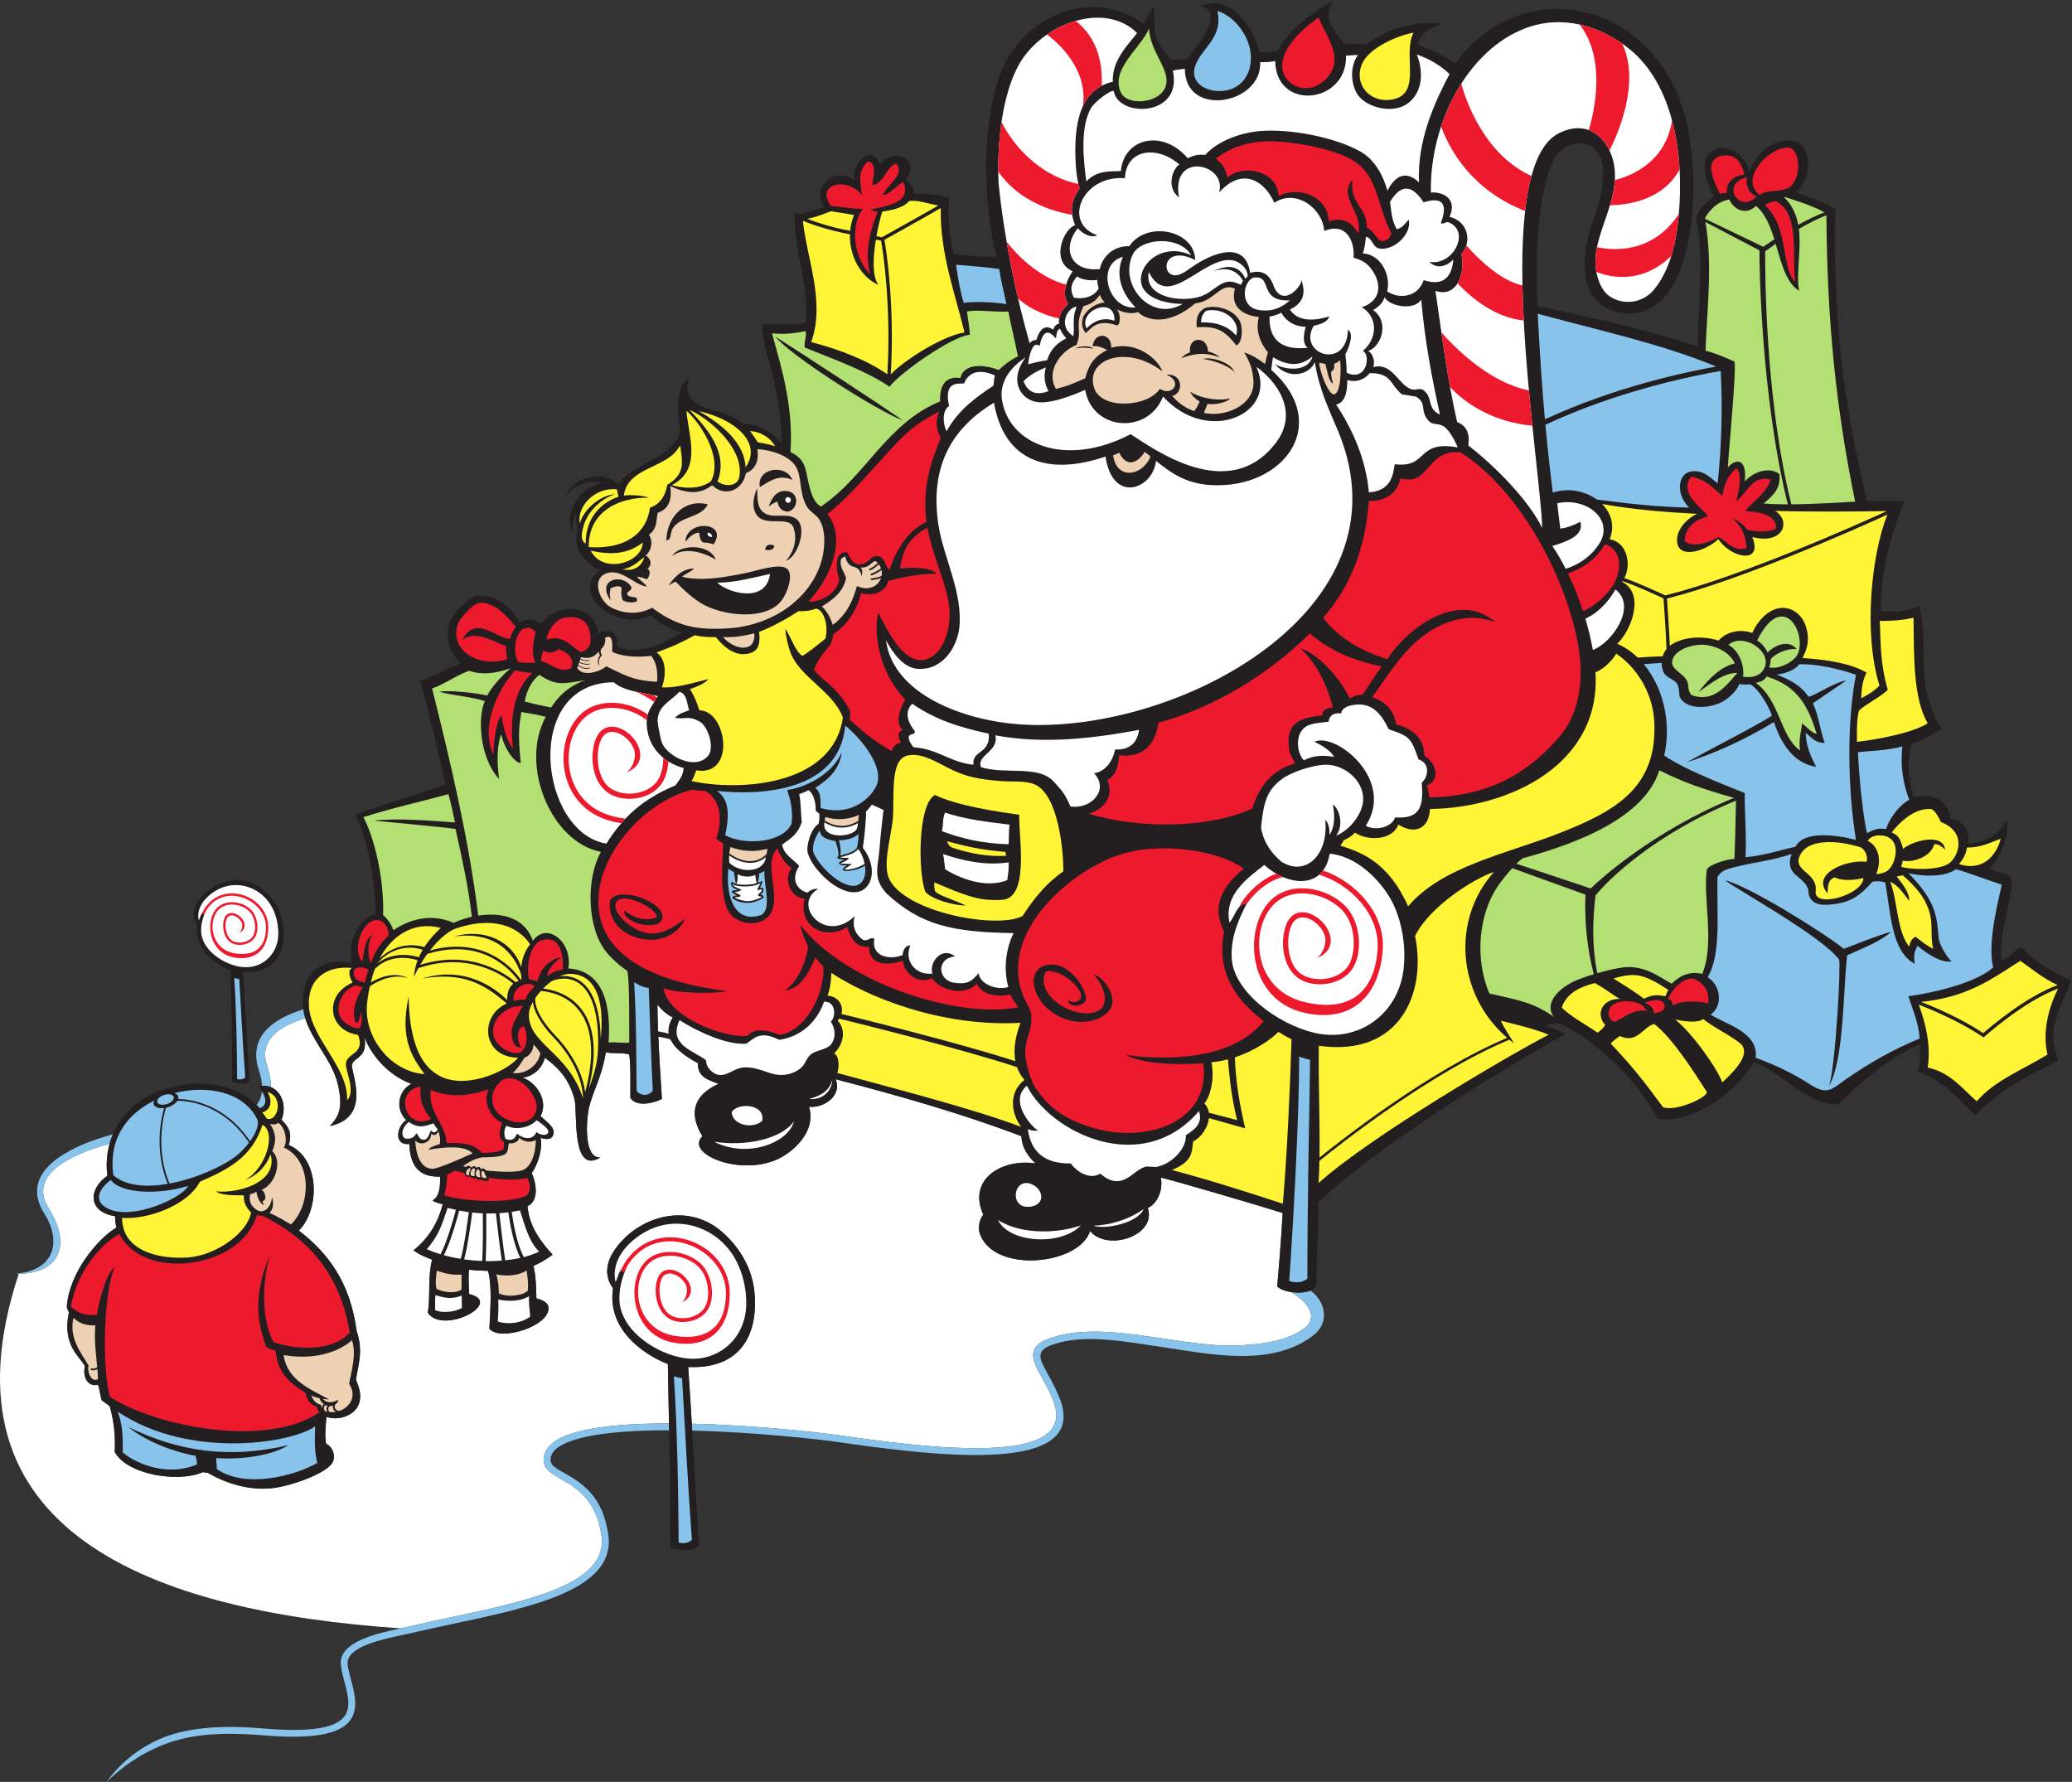<?xml version="1.0" encoding="UTF-8" standalone="no"?>
<svg
   xmlns:dc="http://purl.org/dc/elements/1.1/"
   xmlns:cc="http://creativecommons.org/ns#"
   xmlns:rdf="http://www.w3.org/1999/02/22-rdf-syntax-ns#"
   xmlns:svg="http://www.w3.org/2000/svg"
   xmlns="http://www.w3.org/2000/svg"
   viewBox="0 0 804.013 691.413"
   height="691.413"
   width="804.013"
   xml:space="preserve"
   id="svg2"
   version="1.1"><rect x="0" y="0" width="804.013" height="691.413" fill="#333333" stroke="none"/><defs
     id="defs6" /><g
     transform="matrix(1.333,0,0,-1.333,0,691.413)"
     id="g10"><g
       transform="scale(0.1)"
       id="g12"><path
         id="path14"
         style="fill:#ffffff;fill-opacity:1;fill-rule:evenodd;stroke:none"
         d="m 130.602,1494.96 c -0.875,-0.06 -1.735,-0.12 -2.598,-0.19 -19.496,-9.98 -44.352,-15.38 -73.328,-15.57 C -195.258,723.906 452.559,495.195 1166.69,446.973 c 8.56,1.816 16.3,3.457 23.64,5.195 39.33,9.316 81.61,18.301 124.22,27.363 221.09,46.992 451.19,95.899 437.15,231.602 h -0.02 c -13.36,110.566 -75.27,145.82 -118.62,170.488 -28.33,16.133 -49.8,28.359 -50.51,53.75 -0.09,3.555 0.09,6.934 0.56,10.117 5.17,35.293 42.28,58.892 99.08,73.872 53.6,14.14 125.68,21.05 204.71,23.26 19.83,0.54 40.11,0.8 60.65,0.82 -1.24,57.79 -2.52,115.56 -3.35,173.18 -40.68,14.08 -180.86,85.57 -159.43,220.68 0,0 -39.75,43.34 1.46,106.7 62.52,96.1 202.55,145.32 307.27,64.13 35.49,-28.97 94.54,-90.49 102.83,-184.4 11.4,-129.24 -46.75,-222.69 -193.04,-216 3.86,-55.21 7.28,-110.21 10.52,-165.11 182.89,-4.36 370.73,-25.04 439.72,-35.14 183.97,-26.972 358.36,-44.628 476.45,-31.796 111.07,12.07 170.27,51.756 134.38,138.266 -10.41,25.13 -22.09,46.32 -32.02,64.35 -6.48,11.78 -12.25,22.23 -16.61,31.86 -26.3,57.95 14.58,74.35 62.88,87.81 89.52,24.92 204.52,7.85 315.18,-8.59 72.77,-10.81 143.65,-21.35 202.82,-19.22 110.07,3.92 167.75,24.86 200.04,50.21 45.64,35.82 4.63,80.59 -38.86,105.63 -16.05,2.57 -30.85,7.98 -39.78,15.91 2.22,25.8 13.04,151.74 15.73,214.16 -45.2,14.85 -315.56,94.38 -354.49,103.07 6.88,-37.97 -10.27,-75.31 -38.04,-88.79 27.04,-80.68 -118.64,-127.64 -168.07,-66.6 -29.84,-98.55 -277.42,-125.31 -320.26,-9.51 -6.52,17.64 -2.7,42.05 9.51,57.09 -46.41,101.33 52.09,163.77 152.2,149.02 -18.74,17.5 -39.63,42.56 -41.21,79.28 -169.97,64.67 -354.77,117.5 -541.04,165.88 19.7,-43.67 -29.64,-84.96 -77.3,-80.28 16.97,-54.23 -18.26,-106.54 -69.12,-140.23 -109.39,-72.5 -296.69,0.31 -241.23,54.39 -42.12,69.09 -23.39,121.04 47.17,152.45 -28.6,11.56 -61.72,18.59 -60.24,60.23 -28.16,15.35 -70.71,41 -82.35,76.21 -0.2,0.61 -0.4,1.19 -0.57,1.8 -4.89,16.38 -3.04,34.8 9.98,55.17 -19.05,9.5 -32.19,21.59 -44.91,37.39 0.21,-28.44 1,-56.92 2.19,-85.41 v -0.12 c 2.59,-62.89 6.99,-125.96 10.84,-189.16 -24.69,-12.62 -74.16,-24.24 -91.78,3.01 -0.37,40.84 1.69,90.13 -3.17,126.48 -17.33,5.94 -49.55,1.94 -68.38,6.35 -11.58,-75.45 -42.18,-120.22 -50.96,-171.66 -5.78,-33.91 -12.32,-137.42 35.3,-134.34 -86.24,-52.5 -65.68,132.11 -75.47,169.26 -17.39,65.98 -54.07,96.78 -86.18,120.88 -8.95,-33.03 -34.52,-53.46 -64.41,-58.26 40.59,-14.1 75.39,-67.99 51.67,-111.35 8.96,-9.55 36.74,-28.57 37.85,-43.83 1.74,-23.96 -16.56,-26.78 -37.65,-19.72 6.24,-31.47 -6.26,-73.77 -25.77,-102.84 12.25,-24.78 22.84,-80.31 -12.14,-95.91 4.45,-60.04 40,-104.98 72.85,-141.39 -13.19,-10.08 -37.4,-25.29 -55.6,-32.4 7.6,-35.75 7,-53.17 8.53,-94.65 24.8,-6.58 34.84,-16.19 34.95,-26.7 5.33,-53.77 -140.6,-99.98 -171.84,-61.74 2.36,52.32 8.54,119.55 -3.65,168.34 -22.46,1.19 -34.08,1.07 -55.48,3.44 -2.73,-19.67 -0.67,-47.66 -0.03,-70.67 104.37,-25.64 -77.05,-120.23 -120.21,-54.31 8.19,44.31 -0.84,105.17 12.81,154.02 -19.72,8.44 -37.25,13.97 -54.04,27.68 40.81,32.57 69.16,74.53 84.87,133.86 -10.26,2.89 -21.24,4.44 -29.44,11.04 20.8,11.99 22.4,43.2 21.5,69.47 -63.64,-2.77 -87.42,35.18 -89.2,94.71 -48.03,-4.47 -35.85,54 -9.04,69.69 -35.19,34.61 -20.96,88.02 14.97,105.43 -65.72,24.1 -115.71,81.3 -137,135.82 12.71,-66.96 -42.2,-57.97 -35.99,-87.87 9.72,-46.78 43.44,-147.6 -64.373,-170.59 27.879,29.69 38.683,55.1 22.961,122.48 -15.824,67.77 -74.602,124.49 -94.59,191.21 -77.324,-22.97 -135.453,-64.06 -111.309,-137.6 7.836,-23.88 11.379,-44.7 11.379,-62.95 31.735,-13.16 46.289,-55.41 30.903,-94.9 23.203,-23.73 30.347,-39.86 21.234,-73.75 90.805,-38.67 91.176,-186.46 29.066,-248.87 85.547,-65.82 149.329,-150.95 168.199,-292.14 19.36,-57.86 5.68,-93.3 -2.05,-142.27 13.47,-30.45 15.27,-49.71 8.82,-69.63 -10.16,-31.35 -56.508,-51.68 -94.699,-38.05 -2.523,-31.03 -5.328,-55.95 -0.809,-79.019 14.993,-4.023 31.887,-34.434 16.661,-56.934 -21.301,-30.8 -123.211,-67.714 -179.653,-72.363 -74.625,-6.133 -142.086,21.914 -181.699,45.371 l -14.5,1.817 c -69.586,-31.426 -220.172,-7.813 -256.168,58.691 2.523,50.177 -3.539,95.277 -14.719,133.617 -8.433,6.46 -12.691,8.65 -23.035,16.99 -3.57,8.38 -6.949,34.45 -10.738,45.17 -26.867,-6.75 -46.121,17.37 -38.442,55.02 -20.117,31.84 -65.433,63.62 -46.621,154.87 -1.82,9.14 -6.422,9.76 -5.738,19.86 8.023,97.19 88.688,193.98 143.719,227.7 -2.031,10.35 -3.281,25.29 -3.852,33.36 -78.801,12.05 -78.133,78.2 -22.195,117.32 -3.961,34.22 -1.172,65.55 6.723,93.71 -122.719,-33.83 -236.329,-93.96 -177.731,-187.5 53.004,-84.59 40.649,-146.91 -11.988,-174.88 l 1.176,-0.57 v 0" /><path
         id="path16"
         style="fill:#88c3ec;fill-opacity:1;fill-rule:nonzero;stroke:none"
         d="m 3814.91,1430.2 c 43.12,-30.84 56.87,-92.15 9.55,-129.28 -119.34,-93.69 -294.79,-56.99 -429.81,-36.94 -108.99,16.2 -226.02,38.64 -311.54,14.52 -32.88,-9.28 -67.88,-18.93 -49.18,-60.14 4.03,-8.89 9.62,-19.02 15.91,-30.45 10.16,-18.46 22.12,-40.16 32.96,-66.31 43.34,-104.49 -23.56,-151.952 -150.71,-165.76 -120.14,-13.047 -296.13,4.707 -481.45,31.855 -68.47,10.039 -254.45,30.545 -435.66,34.965 l -1.17,19.96 c 182.89,-4.36 370.73,-25.04 439.72,-35.14 183.97,-26.972 358.36,-44.628 476.45,-31.796 111.07,12.07 170.27,51.756 134.38,138.266 -10.41,25.13 -22.09,46.32 -32.02,64.35 -6.48,11.78 -12.25,22.23 -16.61,31.86 -26.3,57.95 14.58,74.35 62.88,87.81 89.52,24.92 204.52,7.85 315.18,-8.59 72.77,-10.81 143.65,-21.35 202.82,-19.22 110.07,3.92 167.75,24.86 200.04,50.21 45.64,35.82 4.63,80.61 -38.87,105.63 20.03,-3.23 42.02,-2.05 57.13,4.2 z M 1947.97,1023.5 c -20.49,0 -40.74,-0.26 -60.52,-0.8 -77.57,-2.17 -148.09,-8.91 -200.18,-22.64 -48.89,-12.892 -80.58,-31.427 -84.39,-57.462 -0.33,-2.246 -0.46,-4.473 -0.4,-6.68 0.39,-14.16 17.65,-23.984 40.42,-36.953 46.98,-26.738 114.04,-64.922 128.62,-185.488 V 713.32 C 1787.63,559.668 1548.48,508.828 1318.68,460 c -41.82,-8.887 -83.33,-17.715 -123.74,-27.285 -6.25,-1.485 -14.74,-3.281 -24.12,-5.274 -60.67,-12.89 -163.36,-34.707 -158.84,-84.492 1.23,-13.574 5.46,-29.453 9.83,-45.859 6.8,-25.586 13.94,-52.383 11.83,-77.363 C 1028.75,161.66 977.043,117.871 769.363,135.371 650.957,145.332 566.949,138.984 498.375,116.289 430.137,93.691 367.68,55.41 310.289,0 c 43.965,62.891 114.813,113.086 181.828,135.273 71.196,23.555 157.664,30.235 278.891,20.02 191.508,-16.133 238.742,18.945 242.712,66.074 1.82,21.66 -4.84,46.719 -11.21,70.645 -4.557,17.109 -8.971,33.691 -10.377,49.14 -6.121,67.422 107.447,91.563 174.557,105.821 8.56,1.816 16.3,3.457 23.64,5.195 39.33,9.316 81.61,18.301 124.22,27.363 221.09,46.992 451.19,95.899 437.15,231.602 h -0.02 c -13.36,110.566 -75.27,145.82 -118.62,170.488 -28.33,16.133 -49.8,28.359 -50.51,53.75 -0.09,3.555 0.09,6.934 0.56,10.117 5.17,35.293 42.28,58.892 99.08,73.872 53.6,14.14 125.68,21.05 204.71,23.26 19.83,0.54 40.11,0.8 60.65,0.82 l 0.42,-19.94 v 0" /><path
         id="path18"
         style="fill:#88c3ec;fill-opacity:1;fill-rule:nonzero;stroke:none"
         d="m 888.668,2222.89 c -77.324,-22.97 -135.453,-64.06 -111.309,-137.6 7.836,-23.88 11.379,-44.7 11.379,-62.95 -7.699,3.21 -16.402,4.69 -25.941,4.01 -0.723,13.24 -3.699,28.14 -9.227,45 -31.761,96.74 38.547,149.2 129.493,177.58 0.207,-1.55 0.429,-3.09 0.675,-4.63 1.149,-7.27 2.825,-14.4 4.93,-21.41 z M 319.145,1857.91 c -122.719,-33.83 -236.329,-93.96 -177.731,-187.5 75.758,-120.9 18.016,-196.37 -100.066,-190.96 109.406,5.12 143.547,85.55 87.414,175.16 -71.133,113.53 54.269,182.28 150.926,215.57 16.042,5.52 32.597,10.54 49.113,15.05 -3.75,-8.75 -7,-17.85 -9.656,-27.32 z m 427.73,112.6 c 8.691,10.8 14.16,24 15.664,40.19 11.156,-16.7 17.766,-41.83 -6.187,-49.9 -3.082,3.36 -6.247,6.6 -9.477,9.71 v 0" /><path
         id="path20"
         style="fill:#231f20;fill-opacity:1;fill-rule:evenodd;stroke:none"
         d="m 950.211,1062.73 c -2.523,-31.03 -5.328,-55.95 -0.809,-79.019 14.993,-4.023 31.887,-34.434 16.661,-56.934 -21.301,-30.8 -123.211,-67.714 -179.653,-72.363 -74.625,-6.133 -142.086,21.914 -181.699,45.371 l -14.5,1.817 c -69.586,-31.426 -220.172,-7.813 -256.168,58.691 2.523,50.177 -3.539,95.277 -14.719,133.617 -8.433,6.46 -12.691,8.65 -23.035,16.99 -3.57,8.38 -6.949,34.45 -10.738,45.17 -26.867,-6.75 -46.121,17.37 -38.442,55.02 -20.117,31.84 -65.433,63.62 -46.621,154.87 -1.82,9.14 -6.422,9.76 -5.738,19.86 8.023,97.19 88.688,193.98 143.719,227.7 -2.031,10.35 -3.281,25.29 -3.852,33.36 -78.801,12.05 -78.133,78.2 -22.195,117.32 -14.895,128.57 65.5,216.41 154.254,247.87 101.617,36.02 217.246,27.93 289.676,-51.27 32.519,10.96 8.711,53.38 -6.34,63.42 56.746,14.67 90.363,-43.58 69.629,-96.78 23.203,-23.73 30.347,-39.86 21.234,-73.75 90.805,-38.67 91.176,-186.46 29.066,-248.87 85.547,-65.82 149.329,-150.95 168.199,-292.14 19.36,-57.86 5.68,-93.3 -2.05,-142.27 13.47,-30.45 15.27,-49.71 8.82,-69.63 -10.16,-31.35 -56.508,-51.68 -94.699,-38.05 v 0" /><path
         id="path22"
         style="fill:#231f20;fill-opacity:1;fill-rule:evenodd;stroke:none"
         d="m 5991.7,2100.23 c -76.32,-40.68 -161.82,-77.34 -242.12,-160.48 -42.62,42.95 -96.62,105.91 -167.63,127.93 7.51,17.32 7.44,58.08 7.09,79.9 -89.83,-37.95 -189.73,-125.26 -237.49,-175.16 -88.39,-4.74 -167.98,96.84 -247.32,122.83 -35.62,-72.01 -171.75,-183.51 -277.91,-165.15 -100.11,180.17 -253.98,263.85 -289.03,278.65 -14.14,-1.72 -25.08,-2.23 -37.71,-6.39 11.02,-6.97 43.87,-16.99 57.67,-25.06 -215.32,-120.52 -544.18,-326.56 -719.52,-489.31 1.04,-89.81 -5,-154.42 -5.56,-242.64 -11.13,-28.4 -87.89,-26.7 -114.16,-3.44 2.22,25.8 13.04,151.74 15.73,214.16 -45.2,14.85 -315.56,94.38 -354.49,103.07 6.88,-37.97 -10.27,-75.31 -38.04,-88.79 27.04,-80.68 -118.64,-127.64 -168.07,-66.6 -29.84,-98.55 -277.42,-125.31 -320.26,-9.51 -6.52,17.64 -2.7,42.05 9.51,57.09 -46.41,101.33 52.09,163.77 152.2,149.02 -18.74,17.5 -39.63,42.56 -41.21,79.28 -169.97,64.67 -354.77,117.5 -541.04,165.88 19.7,-43.67 -29.64,-84.96 -77.3,-80.28 16.97,-54.23 -18.26,-106.54 -69.12,-140.23 -109.39,-72.5 -296.69,0.31 -241.23,54.39 -42.12,69.09 -23.39,121.04 47.17,152.45 -28.6,11.56 -61.72,18.59 -60.24,60.23 -41.62,22.68 -114.67,67.83 -72.94,133.18 -19.05,9.5 -32.19,21.59 -44.91,37.39 0.68,-91.21 7.44,-182.82 13.03,-274.69 -24.69,-12.62 -74.16,-24.24 -91.78,3.01 -0.37,40.84 1.69,90.13 -3.17,126.48 -17.33,5.94 -49.55,1.94 -68.38,6.35 -11.58,-75.45 -42.18,-120.22 -50.96,-171.66 -5.78,-33.91 -12.32,-137.42 35.3,-134.34 -86.24,-52.5 -65.68,132.11 -75.47,169.26 -17.39,65.98 -54.07,96.78 -86.18,120.88 -8.95,-33.03 -34.52,-53.46 -64.41,-58.26 40.59,-14.1 75.39,-67.99 51.67,-111.35 8.96,-9.55 36.74,-28.57 37.85,-43.83 1.74,-23.96 -16.56,-26.78 -37.65,-19.72 6.24,-31.47 -6.26,-73.77 -25.77,-102.84 12.25,-24.78 22.84,-80.31 -12.14,-95.91 4.45,-60.04 40,-104.98 72.85,-141.39 -13.19,-10.08 -37.4,-25.29 -55.6,-32.4 7.6,-35.75 7,-53.17 8.53,-94.65 24.8,-6.58 34.84,-16.19 34.95,-26.7 5.33,-53.77 -140.6,-99.98 -171.84,-61.74 2.36,52.32 8.54,119.55 -3.65,168.34 -22.46,1.19 -34.08,1.07 -55.48,3.44 -2.73,-19.67 -0.67,-47.66 -0.03,-70.67 104.37,-25.64 -77.05,-120.23 -120.21,-54.31 8.19,44.31 -0.84,105.17 12.81,154.02 -19.72,8.44 -37.25,13.97 -54.04,27.68 40.81,32.57 69.16,74.53 84.87,133.86 -10.26,2.89 -21.24,4.44 -29.44,11.04 20.8,11.99 22.4,43.2 21.5,69.47 -63.64,-2.77 -87.42,35.18 -89.2,94.71 -48.03,-4.47 -35.85,54 -9.04,69.69 -35.19,34.61 -20.96,88.02 14.97,105.43 -65.72,24.1 -115.71,81.3 -137,135.82 12.71,-66.96 -42.2,-57.97 -35.99,-87.87 9.72,-46.78 43.44,-147.6 -64.373,-170.59 27.879,29.69 38.683,55.1 22.961,122.48 -17.492,74.9 -87.438,136.31 -99.52,212.62 -14.859,93.86 40.992,161.15 139.522,139.51 -11.05,62.23 16.54,125.31 69.76,142.69 -0.09,46.96 -6.43,180.68 -58.29,289.22 47.19,19.29 208.47,66.08 261.23,88.12 -3.37,25.5 -66.32,289.48 -74.12,301.23 37.43,11.2 82.94,38.08 119.6,50.04 -27.6,29.68 -44.37,62.65 -35.7,109.07 6.17,33.03 57.71,84.79 85.35,88.22 48.7,6.06 100.93,-35.41 120.49,-76.1 22.06,9.71 46.74,10.55 63.42,-6.34 46.86,63.71 154.99,62.52 166.88,-28.54 8.87,8.86 26.42,10.58 39.93,5.2 11.71,-6.99 15.47,-19.22 13.86,-40.55 66.98,-32.26 140.21,13.5 189.56,38.63 -30.85,9.36 -61.25,23.58 -89.96,50.63 -110.41,-51.79 -235.85,74.55 -149.17,130.66 -81.24,43.92 -71.46,99.07 -64.02,124.38 -4.29,12.61 -5.89,27 -4.81,41.77 -5.13,-6.73 -11.63,-29.14 -11.7,-56.68 -24.25,54.38 18.32,136.17 89.57,144.74 -42.68,15.18 -96.04,-12.47 -108.2,-40.7 15.44,61.26 114.92,81.21 153.19,36.34 43.76,67.22 150.55,71.43 180.75,152.2 -8.57,51.13 -17.31,136.68 25.37,155.38 -25.47,-70.97 43.29,-81.48 98.56,-99.61 39.83,-13.07 73.67,-33.63 94.49,-78.95 27.85,-2.26 49.45,-7.63 76.47,-19 0.83,62.93 -9.83,128.99 -22.2,188.05 -12.18,58.22 -33.73,112.75 -34.87,168.06 38.1,6.01 88.94,-5.72 126.83,6.33 11.45,115.08 -35.27,199.34 -31.7,317.09 27.07,-3.75 59.33,11.74 85.61,19.03 -43.44,59.99 35.56,122.69 88.79,76.1 -11.69,54.07 53.23,109.57 72.92,47.57 34.15,48.6 122.5,22.47 76.11,-44.39 8.25,-12.9 24.5,-17.79 22.19,-41.23 41.33,3.28 72.13,-3.97 103.12,-11.03 -3.08,-54.02 0.29,-111.77 14.21,-163.37 37.92,-6.47 80.82,-7.96 123.67,-9.51 -36.97,152.04 -44.36,371.21 6.51,519.74 58.72,180.45 271.78,270.38 421.56,158.84 11.25,13.86 15.96,32.58 30.75,51.99 2.62,-62.93 -9.41,-94.44 50.77,-156.9 18.26,1.23 28.7,1.86 45.32,2.38 27.74,35.03 117.28,143.87 35.92,153.34 94.55,44.84 164.14,-75.34 175.22,-133.26 22.13,-1.62 36.92,2.42 52.55,3.94 29.56,62.99 121.06,125.13 164.04,146.94 -41.12,-52.34 4.64,-85.86 28.88,-126.96 28.56,1.21 40.17,-1.04 67.65,0.12 63.97,47.71 133.93,66.33 220.11,59.73 -35.7,-12.63 -65.37,-25.08 -73.2,-61.58 40.01,-14.95 77.12,-32.8 110.19,-54.69 130.41,183.3 372.39,212.13 539.39,62.69 133.86,-119.79 160.69,-304.67 151.29,-476.53 -5.77,-105.75 -30.73,-206.05 -80.22,-264.52 -75.44,-89.1 -227.68,-54.74 -232.92,71.59 -13.26,104.86 59.3,195.65 52.39,296.81 -6.97,102.17 -111.81,97.65 -146.89,23.9 -50.4,-105.91 -50.4,-343.57 -43.37,-420.27 162.93,-33.66 316.88,-69.7 465.99,-117.18 -0.76,100.07 20.37,274.92 -4.71,370.34 1.1,23.12 25.04,47.25 51.99,65.19 -17.85,29.2 -43.93,101.1 -12.26,128.76 40.53,35.41 109.73,-7.13 114.28,-59 21.45,61.75 73.9,100.91 129.32,92.92 56.95,-13.98 54,-112.1 7.47,-149.73 41.59,-17.59 93.79,-32.01 114.28,-50.07 -7.4,-304.74 22.46,-567.69 92.46,-848.16 22.65,-1.39 81.9,-0.53 106.88,-1.58 -32.36,-92.39 -66.27,-178.68 -67.38,-319.34 36.31,-5.38 85.64,0.29 111.5,15.85 17.54,-60.33 10.29,-138.21 15.86,-206.11 2.75,-33.57 15.46,-103.23 50.04,-153.16 -29.68,-16.83 -55.63,-33.01 -87.27,-42.27 -15.75,-53.61 -8.63,-107.32 5.52,-156.54 60.62,15.2 100.47,-12.18 107.8,-60.24 32.07,-10.23 57.88,-26.7 50.75,-76.11 91.3,13.52 96.1,51.17 112.93,69.9 7.81,-44.19 -19.97,-110.04 -49.53,-139.66 23.25,-18.55 61.33,-7.46 63.99,-41.92 3.43,-44.33 -41.18,-150.17 -29.23,-226.48 28.27,13.26 36.14,26.25 57.21,40.1 36.47,-44.92 89.31,-73.48 145.86,-98.3 -40.3,-102.37 -73.21,-134.79 -38.44,-232.84 z M 726.328,2042.56 c -4.312,-13.91 -40.59,-11 -50.308,-5.65 l -0.508,35.16 c 0.64,96.17 -2.813,193.52 -4.207,290.08 -24.762,8.55 -110.078,52.07 -97.035,134.31 0,0 -24.196,26.37 0.886,64.95 38.051,58.48 123.282,88.44 187.024,39.02 21.59,-17.64 57.539,-55.08 62.586,-112.25 6.933,-78.65 -28.457,-135.52 -117.5,-131.44 7.386,-105.33 12.082,-209.47 19.062,-314.18 z M 2034.61,691.543 c -7.09,-22.852 -66.7,-18.066 -82.66,-9.277 l -0.84,57.754 c 1.05,158.007 -4.62,317.95 -6.91,476.6 -40.68,14.08 -180.86,85.57 -159.43,220.68 0,0 -39.75,43.34 1.46,106.7 62.52,96.1 202.55,145.32 307.27,64.13 35.49,-28.97 94.54,-90.49 102.83,-184.4 11.4,-129.24 -46.75,-222.69 -193.04,-216 12.13,-173.06 19.84,-344.175 31.32,-516.187 v 0" /><path
         id="path24"
         style="fill:#fff536;fill-opacity:1;fill-rule:evenodd;stroke:none"
         d="m 5960.38,2117.44 c -70.27,-43.87 -153.47,-74.82 -206.1,-136.35 -42.84,37.5 -76.57,84.11 -142.7,98.3 10.33,67.91 -7.6,132.31 -25.9,183.03 38.3,-14.82 119.39,-48.75 185.32,-93.24 l 3.2,-2.17 2.91,2.6 c 0.34,0.31 113.28,102.21 214.09,139.77 -24.89,-49.46 -47.59,-122.72 -30.82,-191.94 z m -368.08,153.09 c 135.36,13.61 205.5,66.48 288.81,119.61 35.09,-24.71 67.54,-52.07 108.81,-70.61 -93.87,-34.24 -198.05,-123.65 -216.55,-139.92 -64.3,42.77 -141.83,75.59 -181.07,90.92 v 0" /><path
         id="path26"
         style="fill:#fff536;fill-opacity:1;fill-rule:evenodd;stroke:none"
         d="m 5611.58,3081.41 c -45.15,-28.5 -150.14,-47.76 -205.92,-53.91 -1.03,40.32 0.47,74 6.02,91.13 20.53,19.41 60.78,38.01 83.67,60.12 -22.89,80.96 -20.06,133.13 -23.29,200.72 27.04,-0.69 69.87,1.91 98.3,9.51 1.27,-114.99 -1.24,-233.77 41.22,-307.57 v 0" /><path
         id="path28"
         style="fill:#fff536;fill-opacity:1;fill-rule:evenodd;stroke:none"
         d="m 5461.86,2642.88 c 17.57,42.09 4.64,82.85 -24.67,96.07 7.81,15.18 28.92,18.69 47.62,14.89 52.35,-10.62 34.07,-83.46 9.52,-101.72 -7.97,-5.93 -24.16,-10.14 -32.47,-9.24 z m 77.51,-4.01 c 37.77,-33.78 73.81,-71.76 81.72,-128.23 3.72,-26.54 -0.9,-55.82 6.34,-85.62 -19.13,9.39 -34.73,22.34 -50.73,34.88 -11.76,-4.1 -16.36,-15.35 -19.02,-28.53 -36.76,44.68 -33.68,138.06 -55.61,189.26 26.11,-12.99 33.41,-28.31 55.61,-56.08 1.7,23.44 -21.04,51.72 -36.29,70.68 3.19,1.3 8.66,2.72 17.98,3.64 z m -5.13,24.81 c 2.1,5.26 3.69,11.27 4.41,18.19 26.06,-6.94 82.27,9.28 91.71,47.4 5.28,0 13.46,2.47 31.95,-15.7 -6.59,52.52 -100.35,23.26 -122.41,2.22 -7.01,25.75 -11.66,39.84 -33.23,47.73 20.73,27.84 65.6,71.68 113.47,68.42 12.32,-0.83 24.43,-27.17 29.77,-37.69 79.95,-31.67 49.31,-104.38 21.92,-121.89 -28.05,-17.93 -104.1,-18.46 -137.59,-8.68 z m -101.27,14.55 c -57.15,7.65 -162.48,-34.67 -113.11,-91.49 1.39,23.16 1.86,40.62 21.66,46.18 20.95,-11.72 61.62,-7.55 82.97,-1.78 -1.35,-50.05 -148.59,-90.42 -138.85,-36.67 5.12,56.37 -76.84,57.38 -41.3,110.39 25.69,38.33 101.16,37.37 169.98,16.33 14.52,-4.86 25.21,-29.65 18.65,-42.96 z m 391.07,67.06 c -12.93,-50.03 -53.73,-95.93 -121.16,-73.63 9.91,12.56 20.33,27.22 22.85,48.26 41.88,-0.65 67.75,14.7 98.31,25.37 v 0" /><path
         id="path30"
         style="fill:#b2e073;fill-opacity:1;fill-rule:evenodd;stroke:none"
         d="m 5288.55,3050.2 c -15,4.28 -24.04,15.87 -42.68,31.34 0.2,-9.52 -12.1,-53.11 -5.28,-79.41 -59.14,40.22 -57.97,144.88 -129.15,196.99 15.77,3.22 25.72,7.97 30.85,18.63 95.71,-28.54 123.28,-94.36 146.26,-167.55 z m -138.88,194.06 c 4.89,8.7 3.32,18.91 5.31,23.5 4.73,10.89 43.52,33.55 75.65,29.43 -27.66,33.23 -71.71,4.97 -85.17,-9.67 -8.77,18.15 -18.2,27.38 -30.32,35.16 13.41,27.43 40.13,72.1 74.7,69.47 38.93,-2.95 61.74,-73.94 42.38,-111.07 -10.16,-19.45 -51.49,-43.63 -82.55,-36.82 z m -226.17,-80.41 c -13.12,17.26 -5.34,26.21 -12.7,41.22 -11.77,24.03 -49.24,32.32 -42.52,60.04 8.29,34.3 66.93,48.1 96.43,44.6 33.27,-3.94 70.56,-21.72 85.41,-54.11 -20.39,-3.9 -58.3,-20.39 -105.71,-83.4 40.22,28.87 72.69,55.3 112.11,55.93 l 0.1,0.28 0.05,-1.14 c -29.24,-32.91 -67.24,-88.04 -133.17,-63.42 z m 212.68,78.33 c -15.09,-30.6 -49.82,-27.07 -62.27,-24.82 4.8,31.21 -11.01,75.67 -42.6,92.35 42.71,37.11 128.01,-17.81 104.87,-67.53 v 0" /><path
         id="path32"
         style="fill:#ed192d;fill-opacity:1;fill-rule:evenodd;stroke:none"
         d="m 5154.97,3791.7 c -16.2,-44.7 -47.26,-58.7 -74.58,-92.27 39.68,-2.97 90.7,-10.22 89.84,-50.09 -20.84,-15.05 -64.02,-8.62 -83.26,-4.83 -17.97,21.91 -30.97,27.97 -42.99,33.03 19.23,-19.35 35.47,-34.44 40.71,-85.62 -38.14,-13.44 -58.52,19.96 -81.92,31.71 -22.2,-13.05 -72.01,-33.5 -98.31,-12.68 -1.39,45.23 39.66,66.24 67.12,72.66 -8.25,20.52 -87.29,62.81 -48.88,115.74 43.12,-7.6 63.61,-32.58 91.17,-55.76 6.16,38.63 18.65,63.66 41.74,80.73 18.39,-25.19 4.66,-69.34 -1.31,-97.1 42.31,38.93 45.84,73.69 100.67,64.48 v 0" /><path
         id="path34"
         style="fill:#b2e073;fill-opacity:1;fill-rule:evenodd;stroke:none"
         d="m 4955.2,2352.09 c -39.8,9.55 -68.9,-8.75 -88.79,-28.54 -32.76,16.59 -76.57,54.28 -139.52,47.56 -18.79,-1.99 -48.42,-8.79 -77.17,-17.03 -16.61,82.46 -13.2,154.26 -5.38,225.78 35.27,44.5 171.53,179.42 409.14,276.48 -0.41,-30.99 -3.64,-166.45 -4.83,-169.66 -19.14,0.05 -73.52,-16.4 -79.87,-30.46 -12.35,-83.49 23.95,-215.56 -13.58,-304.13 z m -315.61,-0.98 c -23.15,-6.97 -44.79,-14.65 -58.55,-21.21 -45.18,-21.58 -85.94,-63.57 -58.46,-102.42 -58.35,40.14 -91.73,45.88 -186.97,67.54 -44.04,103.09 -30.1,231.13 23.45,310.74 10.51,15.62 27.42,36.72 43,53.95 l 213.17,-76.94 c -3.16,-81.36 5.95,-163.32 24.36,-231.66 z m -225.25,321.61 c 7,7.08 13.2,12.61 17.66,15.49 96.47,27.47 349.21,98.01 398.28,256.45 70.6,-35.02 120.48,-52.72 217.12,-80.32 -237.63,-97.65 -392.83,-240.09 -416.9,-263.67 l -216.16,72.05 v 0" /><path
         id="path36"
         style="fill:#fff536;fill-opacity:1;fill-rule:evenodd;stroke:none"
         d="m 4841.44,1963.59 c -66.6,90.16 -92.64,121.8 -152.59,185.57 4.18,5.39 21.25,19.53 26.87,21.74 51.44,-22.97 66.25,27.42 99.96,35.33 53.13,-41.41 114.01,-137.4 152.2,-196.6 9.08,-14.06 -85.68,-58.89 -126.44,-46.04 z m 172.04,72.48 c -15.63,43.4 -90.86,147.56 -137.28,183.19 21.75,-4.46 64.11,-12.01 81.82,1.23 29.87,-24.16 78.3,-46.64 109.12,-71.76 34.04,-32.3 -28.36,-88.75 -53.66,-112.66 z m -165.58,251 c -40.63,8.36 -49.26,-3.77 -63.09,-7.21 -17.18,14.73 -67.24,45.73 -88.07,58.73 15.05,4.48 46.42,13.27 71.51,8.99 35.01,-5.98 69.79,-30.53 88.32,-42.35 -5.11,-7.75 -5.15,-12.38 -8.67,-18.16 z m -132.2,-7.62 c -51.31,0.59 -72.23,-43.94 -42.71,-76.38 -6.06,-8.73 -13.47,-16.14 -22.2,-22.21 -35.13,24.06 -74.14,44.24 -104.64,72.93 13.62,41 50.84,60.02 96.39,71.54 33.63,-18.16 55.8,-37.87 73.16,-45.88 v 0" /><path
         id="path38"
         style="fill:#ffffff;fill-opacity:1;fill-rule:evenodd;stroke:none"
         d="m 4489.53,3649.96 c -42.4,85.34 -142.59,184.08 -215.29,240.29 1.08,10.59 8.92,51.59 -32.5,68.31 -28.33,122.89 -44.71,255.66 -63.15,381.7 69.41,-23.09 86.96,64.5 75.3,106.63 30.2,32.52 23.37,94.29 -34.34,108.99 24.54,53.32 -21,73.46 -54.3,70.56 -3.4,206.29 109.38,414.62 273.55,477.62 108.34,41.57 220.75,8.18 305.58,-60.76 142.71,-116 160.97,-354.64 137.89,-522.3 -8.12,-59.01 -26.58,-128.05 -67.7,-177.45 -32.17,-38.63 -87.21,-46.79 -128.89,-19.15 -27.55,18.28 -39.75,62.51 -41.23,91.96 -4.7,94 72.34,187.3 53.91,291.73 -11.46,64.89 -67.34,136.04 -158.55,91.95 -204.58,-97.62 -58.44,-936.79 -50.28,-1150.08 z m -1249.8,1299.12 c -93.98,-21.49 -116.47,-118.16 -107.82,-247.34 1.42,-21.04 5.76,-46.9 10.51,-63.94 -29.99,-39.98 -24.87,-77.39 -12.62,-106.43 -34.14,-10.17 -73.09,-105 -7.4,-134.03 -15.8,-22.75 -33.6,-64.29 -13.2,-95.13 -20.26,-17.67 -28.32,-38.15 -26.5,-57.64 -9.05,-1.1 -14.24,-9.85 -17.05,-17.27 -30.69,21.92 -44.52,-14.76 -48.81,-30.21 -8.91,0.62 -15.2,-3.77 -19.52,-9.2 -38.45,133.79 -73.62,300.6 -90.53,466.29 -4.95,109.1 8.56,286 80.1,375.66 79.82,100.03 236.91,146.05 323.01,61.18 -13.29,-21.56 -75.04,-75.64 -70.17,-141.94 z m -153.68,-719.41 c 3.56,-9.83 9.68,-19.13 18.03,-27.35 -24.16,-12.88 -44.5,-28.44 -56.07,-64.02 -15.58,-2.05 -34.9,-6.45 -54.87,-11.76 -0.11,8.33 8.79,62.34 26.63,56.63 l 7.04,-2.26 1.44,7.24 c 0.03,0.14 9.33,48.94 36.45,22.76 l 9.19,-8.87 1.9,12.67 c 0.01,0.04 2.14,14.09 10.26,14.96 v 0" /><path
         id="path40"
         style="fill:#ed192d;fill-opacity:1;fill-rule:evenodd;stroke:none"
         d="m 4783.29,2258.67 c 1.96,-3.26 5.91,-9.76 13.97,-14.39 -46,7.93 -76.46,-26.64 -98.9,-31.7 -10.92,5.13 -16.38,15.15 -15.86,25.35 2.27,44.41 78.55,39.69 100.79,20.74 z m 189.01,6.99 c -17.81,7.35 -78,9.91 -102.62,-5.37 -2.13,13.32 -4.31,16.78 -14.92,18.23 8.87,17.07 31.74,58.41 72.25,60.11 20.49,-5.31 52.31,-28.88 45.29,-72.97 z m -128.51,-16.56 c -5.73,-6.56 -25.18,-13.01 -29.47,-11.01 -0.29,16.09 -10.88,22.46 -26.59,29.94 49.34,19.18 63.51,-1.06 56.06,-18.93 v 0" /><path
         id="path42"
         style="fill:#ffffff;fill-opacity:1;fill-rule:evenodd;stroke:none"
         d="m 4557.75,3531.1 c -12.91,25.54 -26.17,48.08 -38.94,66.63 37.05,10.77 94.88,29.5 81.25,70.29 -17.55,-9.78 -40.99,-18.21 -58,-19.94 -2.2,21.28 -6.71,49.16 -8.73,73.83 77.24,17.66 158.51,-37.95 128.17,-107.02 -11.48,-22.35 -40.2,-62.84 -103.75,-83.79 v 0" /><path
         id="path44"
         style="fill:#ed192d;fill-opacity:1;fill-rule:evenodd;stroke:none"
         d="m 4608.33,3407.74 c -12.89,39.65 -28.04,76.9 -43.9,109.82 61.92,21.04 92.99,59.87 107.33,85 52.94,-16.22 50.18,-81.74 20.25,-124.79 l 0.05,-0.03 c -13.38,-18.99 -40.62,-50.67 -83.73,-70 v 0" /><path
         id="path46"
         style="fill:#ffffff;fill-opacity:1;fill-rule:evenodd;stroke:none"
         d="m 4636.79,3294.92 c -5.48,30.88 -12.88,61.4 -21.63,90.85 48.47,23.41 75.72,64.16 87.26,85.37 64.22,-48.14 -8.14,-154.41 -65.63,-176.22 v 0" /><path
         id="path48"
         style="fill:#fff536;fill-opacity:1;fill-rule:evenodd;stroke:none"
         d="m 4508.24,2174.92 c -104.2,-53.12 -517.5,-294.39 -669.73,-431.64 1.12,21.51 1.85,42.93 2.28,64.32 58.36,47.36 323.98,257.77 553,352.81 4.42,-3.65 8.96,-7.25 13.63,-10.72 -14.51,24.72 -28.14,43.3 -38.57,66.05 43.15,-10.76 101.57,-24.74 139.39,-40.82 z m -409.19,373.77 c -58.65,131.08 -138.65,157.8 -197.28,176.71 4.19,5.3 6.41,8.69 9.93,15.83 11.54,4.81 21.68,10.29 32.57,21.83 38.27,-25.03 109.75,-22.63 126.25,23.72 48.48,-30.85 89.88,-11.63 91.94,45.2 231.52,2.91 498.93,129.7 481.99,398.45 18.16,4.52 49.21,32.63 60.25,53.91 55.55,-37.24 106.84,-109.71 110.98,-199.77 8.67,-188.36 -109.79,-256.75 -269.53,-320.26 -155.11,-61.66 -348.05,-98.06 -447.1,-215.62 z m -258.07,-731.33 c 1.75,107.11 -3.38,213.46 -1.95,325.45 240.52,-34.14 314.08,159.2 280.14,319.42 42.98,87.32 174.35,168.77 229.83,186.45 -124.01,-137.98 -108.3,-356.38 38.38,-482.86 -223.25,-93.65 -479.48,-294.43 -546.4,-348.46 z m -868.32,89.22 c -138.5,53.44 -432.54,128.69 -535.17,156.96 5.95,17.87 5.49,50.27 -9.51,57.09 26.57,25.01 36.75,67.48 10.7,95.11 1.61,1.96 3.05,3.93 4.33,5.92 44.5,-10.9 355.07,-87.44 517.42,-141.05 4.62,-13.31 11.7,-25.86 21.8,-37.15 -52.95,-41.62 -33,-106.29 -9.57,-136.88 z m 761.73,-223.55 c -107.1,34.9 -205.35,66.68 -323.41,98.24 63.32,24.51 58.24,55.55 62.21,82.89 24.04,11.95 43.08,40.84 46.11,68.09 l 105.6,-29.91 c -16.34,68.73 -27.95,136.31 -30.1,206.9 61.78,20.27 108.75,55.17 126.72,74.04 17.12,-10.57 19.49,-12.01 38.11,-21.7 -4.54,-149 -12.53,-327.22 -25.24,-478.55 v 0" /><path
         id="path50"
         style="fill:#ffffff;fill-opacity:1;fill-rule:evenodd;stroke:none"
         d="m 4160.75,4424.82 c 20.42,-21.43 48.85,-14.8 69.9,6.6 -7.06,-86.8 -70.79,-64.4 -86.27,-59.94 -18.25,-53.18 -76.15,-54.69 -106.54,-32.28 11.24,37.66 -11.54,106.19 -71.13,110.19 6.25,12.78 8,35.97 9.46,48.24 18.37,-2.67 19.17,-29.36 37.27,-33.7 39.04,-9.38 97.05,38.21 87.46,83.37 -16.94,-16.91 -16.81,-22.51 -34.74,-27.61 -16.53,26.27 -16.76,62.66 -19.81,79.64 28.7,47.38 60.8,55.79 97.63,-1.3 68.98,21.45 65.41,-20.34 50.2,-61.17 11.01,-2.54 12.19,4.72 22.2,3.17 65.93,-25.75 13.91,-128.19 -55.63,-115.21 v 0" /><path
         id="path52"
         style="fill:#ffffff;fill-opacity:1;fill-rule:evenodd;stroke:none"
         d="m 4060.23,3835.61 c -5.19,-28.65 -8.39,-76.96 -75.33,-81.97 -9.25,99.75 -49.1,185.42 -95.39,255.39 26.8,6.63 32.21,37.02 32.64,71.87 29.23,-9.92 55.46,6.04 64.86,19.9 65.96,0.42 58.09,-33.55 94.87,-62.3 12.78,-1.16 27.38,-4.12 41.48,-6.62 29.94,-20.63 11.29,-34.89 29.6,-62.62 15.32,-23.2 27.14,-11.82 47.56,-22.19 16.64,-8.46 35.39,-43.38 42.77,-62.44 -122.27,21.67 -84.35,-61.06 -183.06,-49.02 v 0" /><path
         id="path54"
         style="fill:#ffffff;fill-opacity:1;fill-rule:evenodd;stroke:none"
         d="m 4130.64,4655.9 c -27.22,26.59 -61.94,33.63 -91.84,-23.91 -11.96,41.97 -35.02,89.23 -79.27,114.15 -68.26,38.45 -187.04,63.31 -275.87,60.25 -69.37,-2.4 -138.9,-29.86 -175.05,-70.29 -22.09,2 -33.13,-1.76 -51.21,-9.71 -74.59,86.94 -186.35,57.28 -194.63,-37.46 -23.2,-1.92 -67.49,5.26 -100.33,-30.13 -9.29,64.86 -18,159.9 13.87,214.17 8.96,15.26 52.48,50.69 65.88,49.35 11.33,-78.61 202.47,-76.5 171.95,59.16 11.33,2.74 27.28,3.73 34.88,5.65 -0.06,-144.92 225.1,-104.14 219.48,19.03 15.77,-0.98 31.58,0.5 43.71,3.16 1.82,-147.7 210.09,-124.6 206.1,15.86 12.69,0 22.15,1.76 34.83,1.76 -20.64,-28.01 -23.22,-73.6 -4.96,-108.99 21.49,-41.68 99.68,-63.46 144.53,-35.47 43.09,26.91 55.45,83.99 31.72,145.87 37.33,-13.39 69.46,-31.99 95.12,-57.08 -46.98,-89.2 -94.16,-195.97 -88.91,-315.37 z m 61.17,-676.2 c -40.62,19.74 -18.38,50.25 -48.83,71.8 -10.89,7.72 -21.65,-2.97 -37.59,3.38 -34.62,13.78 -54.12,78.12 -107.81,63.42 6.83,20.7 -4.08,41.74 -14.8,46.88 37.21,11.89 64.08,83.61 14.39,119.25 17.33,10.28 28.4,20.71 33.18,36.94 16.06,-27.73 88.07,-38.78 106.75,-6.35 11.25,-124.05 30.28,-224.45 54.71,-335.32 v 0" /><path
         id="path56"
         style="fill:#ffffff;fill-opacity:1;fill-rule:evenodd;stroke:none"
         d="m 3975.65,2783.07 c 87.69,135.4 -89.52,274.08 -149.29,244.43 26.24,-12.01 50.84,-29.62 56.75,-43.79 -43.18,7.3 -66.33,0.51 -87.6,-10.11 -21.99,22.22 -30.16,90.11 20.37,104.58 17.52,5.01 31.76,5.37 51.76,7.92 0.71,12.27 9.76,27.65 36.4,23.97 0.71,10.79 11.4,18.59 23.85,22.07 65.91,18.41 94.92,-27.54 114.8,-68.1 64.58,-21.01 65.21,-28.41 86.7,-87.65 38.08,-12.72 25.01,-57.22 9.3,-67.14 4.3,-63.53 1.08,-107.38 -78.08,-101.73 -3.8,-22.11 -48.79,-43.03 -84.96,-24.45 v 0" /><path
         id="path58"
         style="fill:#fff536;fill-opacity:1;fill-rule:evenodd;stroke:none"
         d="m 4114.91,5091.77 c -32.8,-61.11 24.26,-174.41 -57.08,-193.43 -68.7,-16.06 -120.04,43.63 -91.95,104.64 20.62,44.8 101.33,80.63 149.03,88.79 v 0" /><path
         id="path60"
         style="fill:#ffffff;fill-opacity:1;fill-rule:evenodd;stroke:none"
         d="m 3629.76,2558.2 c -31.17,-4.76 -33.83,-38.04 -50.74,-57.07 -16.96,81.82 53.32,130.32 101.47,168.05 64.94,-59.71 171.39,-75.78 190.39,32.77 93.84,-9.7 165.5,-99.88 189.46,-156.5 20.9,-49.38 32.06,-109.53 26.03,-174.34 -12.45,-133.67 -130.46,-220.84 -259.84,-190.66 -108.83,25.37 -237.46,121.5 -241.17,219.22 -2.33,61.74 20.16,110.17 44.4,158.53 v 0" /><path
         id="path62"
         style="fill:#ed192d;fill-opacity:1;fill-rule:evenodd;stroke:none"
         d="m 4022.09,4485.07 c -15.43,4.52 -22.77,31.33 -43.54,39.1 1.2,61.44 -51.26,69.23 -41.21,139.53 -45.07,-49.95 33.54,-95.84 15.52,-156.84 -11.23,27.56 -43.8,51.93 -84.42,35.21 -2.73,69.22 -81.29,106.62 -146.73,74.06 -1.51,70.7 -99.07,96.12 -149.03,53.91 -4.49,28.28 -15.71,39.32 -32.8,55.75 48.07,36.39 106.29,54.25 185,48.88 73.02,-4.97 164.73,-26.2 212.46,-53.9 76.18,-44.23 70.94,-135.55 113.02,-212.65 -3.67,-16.08 -15.22,-22.13 -28.27,-23.05 v 0" /><path
         id="path64"
         style="fill:#ffffff;fill-opacity:1;fill-rule:evenodd;stroke:none"
         d="m 3967.19,4165.5 c 24.38,-11.64 11.25,-91.52 -47.07,-63.49 -0.04,22.61 -2.12,36.06 -3.69,53.59 12.05,22.72 25.23,60.34 7.55,71.83 -3.68,-121.2 -148.71,-70.57 -99.71,11.18 27.52,5.86 40.71,13.95 45.53,27.31 -28.19,-8.74 -86.99,-22.33 -114.98,19.72 28.23,14.17 51.42,35.98 33.29,87.06 4.23,-17.86 -58.58,-88.93 -82.82,-11.61 -9.9,22.41 -27.08,42.52 -66.29,31.69 -12.76,91.35 -101.8,63.92 -171.68,15.18 -18.28,-12.75 -40.39,-30.52 -60.05,-18.5 -26.71,16.34 -9.12,81.13 71.91,40.49 -0.91,86.25 -140.62,116.58 -191.88,40.32 -48.28,1.29 -79.25,-32.73 -85.62,-66.59 -83.87,-9.16 -112.38,58.89 -64.07,118.78 17.57,-19.42 41.58,-29 56.28,-20.08 -101.76,34.94 -44.25,175.44 80.72,165.87 3.71,85.44 93.78,96.33 158.55,39.84 -19.48,-11.76 -39.57,-66.66 -1.06,-95.92 -25.17,137.21 142.39,97.98 116.45,14.13 66.38,74.5 131.04,37.06 161.04,-29.62 63.62,41.95 140.7,-16.43 145.29,-82.02 65.69,26.5 89.03,-31.39 85.45,-77.87 15.87,-5.35 36.1,-9.89 54.07,-36.28 34.15,-50.1 16.69,-93.69 -30.35,-107.72 50.51,-30.79 43.49,-94.61 3.14,-127.29 v 0" /><path
         id="path66"
         style="fill:#ffffff;fill-opacity:1;fill-rule:evenodd;stroke:none"
         d="m 2579,3323.19 c 20.78,-38.11 51.07,-80.59 93.14,-83.24 72,-4.52 114.27,63.13 120.5,120.5 10.76,99.25 -45.94,205.05 -60.25,294.9 -25.65,161.06 27.79,279.34 161.05,359.22 30.33,-172.27 158.42,-213.11 324.63,-156.68 20.98,-140.22 138.86,-94.05 147.05,-12.5 50.47,-41 93.08,-67.02 162.11,-70.62 208.52,-10.83 351.66,176.43 173.4,335.68 1.27,8.26 2.43,23.53 5.23,36.39 45.83,-26.96 81.44,-25.73 114.98,2.6 -17.08,-54.3 -93.87,-33.68 -110.06,-22.19 41.81,-48.72 102.86,-29.9 116.7,5.62 12.77,-80.78 41.75,-138.65 67.75,-200.87 217.98,-521.61 -471.37,-884.18 -925.02,-853.76 -161.28,10.81 -370.24,85.42 -391.21,244.95 z m 465.66,793.99 c -7.62,-24.22 -3.52,-48.51 7.53,-68.88 -28.58,-10.7 -57.77,-9.96 -72.7,29.01 16.72,16.96 39.79,30.56 65.17,39.87 z m 246.57,-194.15 c -188.48,-98.56 -356.77,-30.71 -374.93,103.31 -4.27,31.52 7.17,80.5 69.23,119.84 -47.14,-61.78 -19.47,-116.68 27.16,-128.4 39.54,-9.93 109.97,18.22 146.27,34.29 20.61,-119.78 183.43,-131.21 226.64,-19.39 130.29,-143.17 335.49,-49.9 271.63,86.41 53.2,-37.09 128.49,-128.05 56.09,-222.12 -136.82,-177.77 -354.41,-16.93 -422.09,26.06 v 0" /><path
         id="path68"
         style="fill:#eed1b3;fill-opacity:1;fill-rule:evenodd;stroke:none"
         d="m 3840.14,4130.7 c 5.29,0 12.64,-2.89 17.93,-2.89 4.9,-16.23 8.6,-50.6 22.45,-57.89 -3.84,14.37 -6.64,27.79 -5.38,35.06 8.05,5.54 10.54,10.7 8.41,23.24 9.36,2.74 9.89,4.32 17.25,10.36 3.97,-22.7 2.7,-97.68 -17.37,-99.56 -16.18,-1.51 -41.67,65.27 -43.29,91.68 z m -599.75,-269.16 c 5.37,1.56 13.68,5.92 17.72,7.43 20.36,-41.76 51.27,-32.93 74.69,2.93 3.35,-4.44 12.21,-9.26 16.12,-13.45 -21,-56.47 -98.46,-71.51 -108.53,3.09 z m 442.21,265.71 c -20.03,15.29 -36.9,25.53 -60.76,33.98 18.16,-31.02 24.37,-49.98 26.94,-80.98 6.06,-73.21 -83.96,-109.49 -144.49,-95.2 1.69,4.68 7.61,16.73 10.57,25.99 16.16,-2.85 56.6,2.6 65.91,16.27 -25.97,-7.66 -80,-3.43 -116.97,19.7 7.16,-13.09 16.88,-22.19 28.4,-29.02 -1.29,-3.2 -9,-21.62 -16.8,-27.99 -27.2,10.56 -46.86,25.53 -63.25,44.33 33.87,7.83 32.6,66.35 -17.03,61.77 49.15,-18.36 19.54,-64.71 -19.03,-41.22 -34.16,-52.83 -169.12,-61.99 -190.84,2.01 -28.36,83.5 93.42,129.97 198.42,48.94 -13.42,37.54 -77.14,89.74 -149.1,68.68 3.06,41.88 -47.71,49.73 -54.15,4.48 12.19,2.34 27.98,-2.94 43.04,-11.02 -41.23,-18.74 -56.25,-49.38 -64.33,-82.17 -36.08,-15.75 -47.35,-21.24 -85.2,-31.16 -31.88,56.14 19.71,113.82 59.84,128.13 18.3,46.04 -7.86,52.06 20.35,113.09 20.14,5.24 34.77,13.48 47.72,33.17 1.38,-6.14 9.79,-19.49 14.51,-22.46 -25.76,-2.02 -50.16,-18.62 -63.09,-41.41 -8.69,-25.86 1.53,-40.78 7.45,-47.83 17.49,13.39 29.8,42.51 91.71,22.26 9.42,3.38 10.88,34.53 -1.59,46.63 26.47,-12.54 49.21,-13.02 61.71,-7.53 26.67,-26.18 89.9,-40.44 166.56,24.98 57.18,5.6 73.07,62.62 115.78,42.94 -14.71,-53.85 24.91,-77.9 69.76,-82.45 -11.74,-41.41 6.29,-78.94 26.26,-102.85 -3.35,-11.33 -6.08,-23.6 -8.3,-34.06 z m -88.95,-22.93 c -22.54,22.33 -70.8,35.4 -91.27,37.5 17.5,7.44 78.22,-6.8 91.27,-37.5 z m -411.48,67.11 c -25.35,6.89 -49.87,1.32 -49.91,1.31 7.46,7.06 41.72,9.84 49.91,-1.31 z m 416.85,10.17 c 17.84,6.55 20.84,53.38 8.4,73.87 -19.56,32.24 -67.62,44.25 -98.48,35.49 -17.44,-7.87 -28.76,-25.76 -25.16,-56.86 60.53,3.93 80.87,-9.59 115.24,-52.5 z m -82.73,-17.57 c 0.08,44.68 -58.22,46.03 -52.14,-2.64 -11.27,-4.07 -20.11,-10.73 -26.31,-17.72 49.89,19.65 81.59,14.55 113.78,2.54 -17.26,14.99 -28.78,15 -35.33,17.82 v 0" /><path
         id="path70"
         style="fill:#ed192d;fill-opacity:1;fill-rule:evenodd;stroke:none"
         d="m 3839.03,5136.16 c 13.6,-40.79 53.07,-87.63 44.4,-136.35 -6.57,-36.93 -44.88,-69.87 -82.45,-69.76 -28.25,0.09 -55.46,17.78 -65.15,45.23 -19.01,53.86 43.32,120.6 103.2,160.88 v 0" /><path
         id="path72"
         style="fill:#88c3ec;fill-opacity:1;fill-rule:evenodd;stroke:none"
         d="m 3813.67,2101.6 c -3.44,-222.03 -7.94,-427.01 -7.86,-636.83 -17.51,-13.5 -39.14,-11.63 -52.78,-6.47 12.18,177.66 28.64,471.11 28.93,652.81 12.47,-4.08 21.56,-6.87 31.71,-9.51 v 0" /><path
         id="path74"
         style="fill:#88c3ec;fill-opacity:1;fill-rule:evenodd;stroke:none"
         d="m 3544.14,5155.19 c 47.79,-15.48 86.45,-65.98 95.13,-114.16 10.69,-59.33 -19.41,-107.48 -67.85,-117.06 -53.18,-10.51 -106.69,18.03 -93.47,66.46 14.97,54.88 83.48,82.98 66.19,164.76 v 0" /><path
         id="path76"
         style="fill:#b2e073;fill-opacity:1;fill-rule:evenodd;stroke:none"
         d="m 3344.96,5103.83 c 2.51,-61.99 50.38,-108.17 50.95,-150.99 0.87,-66.05 -112.49,-79.09 -133.02,-35.34 -31.64,67.39 57.86,129.27 82.07,186.33 v 0" /><path
         id="path78"
         style="fill:#ffffff;fill-opacity:1;fill-rule:evenodd;stroke:none"
         d="m 3315.84,3062.38 c -5.44,-36.84 -25.75,-58.81 -69.77,-57.08 -6.45,-33.57 -28.03,-64.57 -61.43,-69.23 44.68,-45.67 -5.39,-105.87 -68.78,-96.59 -17.14,39.53 -23.81,44.73 -47.75,71.48 -44.98,50.28 -139.94,20.43 -212.06,42.66 -15.44,34.82 53.31,45.75 41.22,92.9 141.05,-26.74 288.11,-8.51 418.57,15.86 v 0" /><path
         id="path80"
         style="fill:#ffffff;fill-opacity:1;fill-rule:evenodd;stroke:none"
         d="m 3329.51,1667.52 c -19.63,-43.63 -118.28,-59.82 -146.13,-48.38 45.66,1.11 99.6,16.09 146.13,48.38 v 0" /><path
         id="path82"
         style="fill:#ffffff;fill-opacity:1;fill-rule:evenodd;stroke:none"
         d="m 3243.95,4253.11 c -30.69,11.73 -60.03,-0.16 -81,-21.98 -18.48,38.01 33.69,71.27 63.55,59.1 11.61,-4.73 18.89,-18.75 17.45,-37.12 z m 354.1,-42.86 c -22.07,27.18 -59.31,40.02 -101.31,38.19 -1.1,7.14 1.13,24.45 15,34.05 52.41,10.91 101.85,-31.73 86.31,-72.24 v 0" /><path
         id="path84"
         style="fill:#ffffff;fill-opacity:1;fill-rule:evenodd;stroke:none"
         d="m 3134.02,4293.57 c -14.22,-32.71 -5.02,-56.64 -9.63,-85.17 -49.8,32.87 -11.92,87.24 9.63,85.17 z m 478.51,64.28 c -23.69,10.31 -34.27,13.27 -57.45,2.54 -33.45,-20.3 -42.01,-35.79 -84.2,-41.83 -62.77,-8.97 -140.44,14.7 -126.5,76.44 55.96,-116.18 159.41,48.94 244.16,34.05 20.31,-3.58 44.81,-23.99 43.19,-47.05 -2.21,-2.15 -4.47,-4.17 -6.65,-6.21 -9.4,21.39 -33.6,51.44 -93.82,21.09 56.45,20.53 80.91,-14.67 87.16,-28.03 -2.58,-3.19 -4.68,-6.72 -5.89,-11 z m -169.85,-55.64 c -90.19,-54.54 -186.41,53.76 -145.86,142.69 22.98,50.44 137.9,57.13 170.69,-1.19 -70.81,34.08 -136.57,-9.67 -145.33,-59.06 -10.17,-57.32 56.04,-81.79 120.5,-82.44 z m -137.05,-10.34 c -78.95,-7.95 -118.01,125.05 -37.02,147.43 -24.98,-57.75 0.83,-110.32 37.02,-147.43 z m 448.82,20.65 c -36.42,-33.79 -73.98,-31.6 -94.94,-27.01 -46.98,10.29 -43.77,74.14 -13.96,92.32 62.99,13.57 13.6,-69.6 108.9,-65.31 z m 46.53,-76.9 c -4.87,-17.32 -11.72,-47.87 5.76,-61.1 -74.44,-7.86 -113.35,21.8 -111.06,90.69 12.03,1.97 25.17,6.67 34.16,11.42 11.76,-20.74 33.75,-40.13 71.14,-41.01 z m -607.29,136.82 c 1.68,-12.95 1.28,-13.35 4.57,-25.39 -12.11,-22.17 -41.26,-32.65 -72.46,-26.53 -13.42,26.9 -5.98,43.29 9.27,61.64 13.37,-9.27 41.18,-13.86 58.62,-9.72 v 0" /><path
         id="path86"
         style="fill:#fff536;fill-opacity:1;fill-rule:evenodd;stroke:none"
         d="m 3095.41,2650.56 c -62.07,-43.93 -94.96,-94.52 -118.73,-130.15 -78.42,-41.46 -371.58,16.76 -393.32,123.4 -9.44,46.29 12.42,117.24 15.85,161.73 4.59,59.69 -8.78,165.2 38.05,180.74 36.14,11.99 78.58,-11.49 118.27,-32.42 55.93,-29.48 94.4,-35.23 157.6,-40.51 35.39,-2.97 71.28,1.83 98.3,-9.51 68.04,-28.59 84.38,-188.28 83.98,-253.28 z m -168.14,56.48 c 0.89,-5.12 -0.03,-7.11 2.11,-11.17 -54.94,-3.35 -104.42,6.58 -156.64,23.29 -5.83,2.42 -11.35,6.75 -16.31,18.99 61.78,-16.45 98.83,-24.91 170.84,-31.11 z m -49.02,-139.33 c 8.66,-0.42 40.13,-2.59 53.9,3.17 61.91,25.98 32.66,187.34 34.88,244.43 -133.87,17.86 -206.1,38.38 -245.48,57.48 -50.6,-27.36 -49.32,-227.88 -27.78,-281.89 18.69,-21.95 82.7,-40.12 117.39,-39.71 -33.43,16.37 -76.2,27.93 -88.05,40.29 -3.41,4.38 -3.8,18.79 -3.41,26.97 46.43,-18.95 106.67,-48.1 158.55,-50.74 v 0" /><path
         id="path88"
         style="fill:#ffffff;fill-opacity:1;fill-rule:evenodd;stroke:none"
         d="m 3003.69,1739.61 c 33.24,-14.32 40.27,-57.19 -1.35,-64.75 -67.13,-12.18 -54.06,88.56 1.35,64.75 v 0" /><path
         id="path90"
         style="fill:#fff536;fill-opacity:1;fill-rule:evenodd;stroke:none"
         d="m 2449.3,2235.51 c 7.28,26.01 -10,51.23 -40.35,53.18 6.91,17.91 11.05,43.89 10.84,66.31 105.46,-69.63 317.17,-158.07 551.08,-145.47 -13.44,-33.92 -22.14,-74.63 -15.04,-111.66 -161.88,52.52 -454.19,124.81 -506.53,137.64 z m 1069.85,-287.6 c -1.44,10.14 -5.65,19.45 -13.32,26.84 18.71,22.11 30.21,74.53 20.61,119.98 16.61,1.56 32.65,4.53 47.95,8.51 5.67,-63.04 11.09,-113.04 26.91,-176.93 l -82.15,21.6 v 0" /><path
         id="path92"
         style="fill:#b2e073;fill-opacity:1;fill-rule:evenodd;stroke:none"
         d="m 2963.21,4149.35 c -20.69,-8.96 -43.78,-27.63 -55.89,-39.64 -40.79,16.33 -101.83,20.93 -111.52,-23.12 -45.39,6.29 -60.67,-23.32 -59.16,-68.08 -156.5,-64.4 -214.94,-216.95 -346.71,-306.09 -29.32,14.69 -35.52,68.97 -43.87,103.98 -8.83,37.05 -28.54,45.56 -44.92,54.56 8.51,131.31 -24.91,241.93 -53.91,345.63 39.92,-3.42 59.15,-0.65 98.3,6.34 2.4,-19.3 -5.07,-28.75 -3.17,-47.55 85.5,-35 175.18,-65.81 247.34,-114.17 27.44,38.63 184.56,149.01 233.32,151.02 0.34,19.85 -5.8,44.56 -8.18,67.79 29.87,6.61 76.69,-2.23 120.49,0 8.77,-45.29 19.58,-88.22 27.88,-130.67 z m -706.31,57.97 c 37.08,-50.27 295.72,-216.83 371.31,-244.1 -111.2,76.22 -251.48,166.57 -371.31,244.1 v 0" /><path
         id="path94"
         style="fill:#ffffff;fill-opacity:1;fill-rule:evenodd;stroke:none"
         d="m 2932.15,2624.8 c -63.2,-24.7 -138.67,5.23 -180.74,31.7 -2.38,14.55 -2.62,31.2 -6.34,44.4 52.89,-17.85 120.18,-34.92 191.45,-24.19 0.27,-22.47 -1.94,-34.3 -4.37,-51.91 v 0" /><path
         id="path96"
         style="fill:#ffffff;fill-opacity:1;fill-rule:evenodd;stroke:none"
         d="m 2936.31,2729.43 c -75.58,1.57 -138.4,16.9 -194.42,38.05 4.42,16.73 1.75,40.53 9.52,53.91 55.25,-18.73 120.86,-27.12 187.09,-34.88 -1.64,-18.45 -1.72,-41.75 -2.19,-57.08 v 0" /><path
         id="path98"
         style="fill:#88c3ec;fill-opacity:1;fill-rule:evenodd;stroke:none"
         d="m 2929.77,4301.68 c -29.66,4.83 -86.1,8.68 -124.45,3.7 -10.2,34.19 -16.97,71.82 -22.2,110.98 44.97,-3.65 98.13,-8.36 125.52,-12.42 4,-28.76 15.46,-75.17 21.13,-102.26 v 0" /><path
         id="path100"
         style="fill:#ffffff;fill-opacity:1;fill-rule:evenodd;stroke:none"
         d="m 2896.58,4094.02 c -2.6,-5.93 -3.47,-17.36 -4.57,-29.53 -46.29,-31.49 -100.26,-67.22 -136.56,-133.02 -9.06,16.32 -15.41,58.25 7.32,73.59 -16.54,74.14 27.39,64.19 43.72,65.58 6.73,19.11 30.27,50 90.09,23.38 v 0" /><path
         id="path102"
         style="fill:#ffffff;fill-opacity:1;fill-rule:evenodd;stroke:none"
         d="m 2833.85,2960.91 c -68.36,6.68 -103.77,46.32 -174.4,50.73 -6.74,7.47 -24.73,33.38 -5.66,37.85 5.01,1.17 10.48,1.89 8.83,9.72 -16.14,19.64 -33.26,52.31 -7.39,79.4 68.85,-47.54 138.93,-69.09 223.15,-87.4 5.31,-59.74 -50.23,-47.89 -44.53,-90.3 v 0" /><path
         id="path104"
         style="fill:#fff536;fill-opacity:1;fill-rule:evenodd;stroke:none"
         d="m 2807.56,4219.51 c -75.47,-13.9 -186.33,-90.82 -214.49,-122.49 11.94,206.54 -13.91,365.75 -18.5,391.92 22.13,12.26 120.64,66.96 163.99,92.38 -2.81,-132.42 42.42,-250.22 69,-361.81 z m -224.47,-121.99 c -62.52,42.62 -138.63,71.64 -221.7,93.71 41.82,116.03 -12.4,241.21 -24.2,352.93 23.17,-9.43 71.62,-27 136.99,-39.36 -2.14,-64.19 32.61,-125.06 82.34,-146.83 -17.98,25.63 -14.96,81.54 -6.8,131.48 l 15.19,-3.13 c 4.95,-28.46 29.95,-185.46 18.18,-388.8 z m -233.25,452.34 c 33.17,6.72 45.67,14.14 69.55,22.16 16.07,-2.86 44.63,-6.82 66.61,-11.09 -6.12,-15.11 -9.75,-30.64 -11.19,-46.08 -56.59,10.78 -100.06,25.42 -124.97,35.01 z m 201.55,-50.58 c 5.31,29.65 12.12,56.24 16.9,71.73 18.77,2.99 58.31,7.85 78.41,30.59 21.87,4.37 56.25,-8.11 84.65,-12.92 -46.66,-27.27 -150.43,-84.81 -164.47,-92.59 l -15.49,3.19 v 0" /><path
         id="path106"
         style="fill:#ed192d;fill-opacity:1;fill-rule:evenodd;stroke:none"
         d="m 2628.71,4657.72 c 24.76,-54.08 -29.92,-68.88 -93.85,-80.43 4.36,-4.96 14.82,-6.79 19.83,-6.15 -1.08,-10.39 -45.57,-94.99 -21.68,-183.71 -58.42,64.49 -50.94,154.95 -21.3,191.23 -20.96,0.19 -70.29,5.88 -92.97,8.8 -46.92,64.94 47.62,86.18 90.72,31.15 -7.5,51.1 -10.43,70.04 16.38,98.29 27.14,-2.46 17.31,-40.22 13.12,-69.06 37.17,7.22 37.86,50.93 69.76,63.42 27.49,-33.5 -29.38,-64.04 -37.9,-91.81 13.22,-1.15 40.94,26.22 57.89,38.27 v 0" /><path
         id="path108"
         style="fill:#88c3ec;fill-opacity:1;fill-rule:evenodd;stroke:none"
         d="m 2388.73,2834.93 c 0.06,27.53 0.47,46.84 -15.65,58.2 21.51,15.88 68.99,41.46 77.56,104.31 -28.51,-67.19 -111.58,-104.57 -159.01,-109.92 9.21,-28.73 17.42,-59.73 12.68,-97.84 -25.45,-57.57 -138.34,-64 -193.16,-34.09 18.99,89.45 -2.69,112.41 -23.95,129.16 122.87,-14.08 356.35,-3.26 373.15,189.91 29.4,-22.47 107.57,-103.37 94.46,-164.48 -6.07,-28.34 -63,-104.78 -166.08,-75.25 v 0" /><path
         id="path110"
         style="fill:#ffffff;fill-opacity:1;fill-rule:evenodd;stroke:none"
         d="m 2498.15,2715.84 c 8.47,-10.64 15.49,-26.69 18.78,-43.22 -5.39,-3.99 -12.17,-7.32 -19.23,-9.94 -12.74,-4.73 -26.25,-7.13 -34.1,-7.13 -2.53,0 -4.15,0.18 -5.04,0.5 0.46,0.68 1.33,1.51 2.43,2.41 6.16,5.02 12.58,8.34 18.78,13.59 -21.08,0 -32.52,0.84 -32.52,1.66 0,1.68 19.52,6.25 23.84,16.09 -4.78,-0.5 -11.59,0.06 -16.43,0.33 -3.78,0.21 -7.52,0.53 -9.79,0.9 1.45,0.53 3.42,1.11 6.01,1.75 5.98,1.49 17.48,4.35 27.82,8.83 8.3,3.6 15.85,8.28 19.45,14.23 z m -335.88,-109.25 c -12.46,0.42 -24.18,2.5 -30.26,6.82 0.07,-1.48 1.47,-3.16 3.39,-4.76 5.92,-4.95 15.31,-8.47 23.66,-11.93 -5.5,-3.86 -14.6,-6.64 -21.11,-6.64 4.55,-2.95 12.6,-6.41 14.34,-7.11 0.89,-0.35 1.66,-0.78 2.18,-1.31 l 0.02,-0.02 c 0.61,-0.64 0.93,-1.43 0.85,-2.32 -0.08,-0.86 -0.5,-1.61 -1.35,-2.19 h 0.01 c -0.62,-0.41 -1.62,-0.76 -3.1,-1 -2.38,-0.39 -12.01,-1.13 -12.37,-1.75 3.4,-4.59 29.09,-10.75 35.73,-10.77 12.44,-0.04 25.04,3.15 37.16,9.16 l 1.37,0.69 5.33,2.63 c -0.8,0.82 -3.78,1.31 -5.99,1.57 -4.04,0.47 -5.44,1.85 -5.18,4.14 v 0 c 0.2,1.72 1.74,3.06 3.75,4.78 3.11,2.68 7.85,6.73 6.87,11.9 -0.06,0.35 -5.52,-1.73 -7.68,-2.12 -2.6,-0.47 -5.08,-0.52 -5.17,1.18 -0.09,1.47 2.09,6.2 4.34,9.68 l 0.01,-0.01 c 1.91,2.96 4.13,6.41 5.3,8.53 -2.6,-0.96 -5.16,-1.97 -7.7,-2.99 h -0.01 l -3.63,-1.43 c -8.48,-3.31 -25.32,-5.26 -40.76,-4.73 v 0" /><path
         id="path112"
         style="fill:#ffffff;fill-opacity:1;fill-rule:evenodd;stroke:none"
         d="m 2497.7,2791.07 c -0.45,-4.02 -1.1,-8.14 -2.34,-13.35 -5.85,-26.83 -89.43,-34.27 -95.52,2.46 -0.63,3.75 -0.73,8.1 -0.21,13.1 16.59,-10.44 54.35,-27.4 98.07,-2.21 v 0" /><path
         id="path114"
         style="fill:#fff536;fill-opacity:1;fill-rule:evenodd;stroke:none"
         d="m 2012.59,2913.36 c 7.7,9.2 10.52,23.29 14.27,31.17 116.78,-19.22 89.25,174.77 8.85,174.66 -5.66,20.77 -17.53,47.86 -27.48,61.7 14.25,5.31 41.3,14.32 54.56,29.2 -28.2,-5.68 -87.7,-26.44 -135.82,-24.04 12.75,37.29 12.71,81.76 -15.72,101.66 42.89,15.42 72.03,28.31 110.82,49.97 21.64,-4.89 45.22,-6.04 61.73,-5.11 23.84,-30.28 60.75,-61.45 103.27,-45.7 20.94,7.76 26.56,26.97 22.77,61.02 28.7,9.4 84.38,39.5 114.07,59.88 20.34,0.1 31.74,0.25 52.28,7.71 28.05,-8.13 34.72,-61.28 26.26,-87.87 -24.43,-19.89 -52.15,-42.31 -67.12,-50.01 -21.25,15.75 -28.78,46.7 -49.18,78.82 1.04,-20.77 8.97,-52.7 14.99,-68.9 26.84,-72.29 123.67,-112.1 152.47,-189.2 -27.91,-198.28 -298.32,-215.8 -441.02,-184.96 v 0" /><path
         id="path116"
         style="fill:#ffffff;fill-opacity:1;fill-rule:evenodd;stroke:none"
         d="m 2066.49,2073.05 c -8.56,10.15 -9.44,14.43 -11.88,28.28 -36.13,27.56 -110.21,43.77 -76.5,116.13 44.19,-28.98 136.39,-74.12 194.96,-68.34 22.16,15.2 38.87,39.02 95.21,10.94 83.15,12.54 118.49,75.49 130.49,110.96 33.81,1.64 36.07,-41.94 19.7,-58.44 14.42,-20.55 14.98,-48.54 0,-66.6 -10.99,-13.25 -39.34,-16.21 -53.92,-25.35 -17.53,-11.04 -18.53,-29.63 -31.7,-41.24 -23.87,-21.01 -56.97,-26.3 -86.48,-17.51 -26.08,7.75 -54.94,21.19 -84.75,17.51 -33.77,-4.16 -59.78,-42.77 -95.13,-6.34 v 0" /><path
         id="path118"
         style="fill:#ffffff;fill-opacity:1;fill-rule:evenodd;stroke:none"
         d="m 2423.42,2044.04 c -4.38,-44.35 -40.28,-59.2 -67.58,-56.21 41.31,12.07 58.18,26.78 67.58,56.21 v 0" /><path
         id="path120"
         style="fill:#eed1b3;fill-opacity:1;fill-rule:evenodd;stroke:none"
         d="m 1883.55,3479.64 c -12.39,14.23 -24.42,21.36 -29.64,28.77 11.19,-1.8 17.73,-2.65 29.33,-8.05 10.9,12.33 9.36,28.08 1.91,30.39 17.19,16.99 5.1,33.25 -5.74,38.98 15.22,11.57 23.41,39.67 9.77,60.77 25.69,19.11 19.76,39.84 25.59,63.92 35.48,11.11 41.62,44.57 36.11,77.54 63.33,-29.11 94.63,-17.51 122.35,2.36 36.22,-35.44 88.6,-15.75 98.04,35.21 28.35,11.1 39.09,37.48 33.28,69.84 48.55,-2.73 94.06,-22.55 111.09,-48.94 19.99,-30.96 9.74,-79.03 33.07,-118.01 6.46,-10.8 17.73,-18.28 27.7,-27.54 29.29,-27.19 25.66,-89.49 16.69,-124.67 -27.61,-108.26 -136.81,-196.32 -282.21,-202.94 -82.05,-3.72 -137.7,4.89 -212.72,60.52 -31.84,-17.34 -74.29,-21.16 -117.06,-0.27 -35.47,16.13 -63.34,86.76 -12.68,101.48 42.24,12.26 80.34,-36.59 115.12,-39.36 z m 312.29,-136.24 c 4.57,-59.73 -59.29,-48.37 -91.23,-10.64 33.01,-2.35 61.03,3.26 91.23,10.64 z m 38.18,-627.31 c -0.73,-6.01 -1.52,-10.88 -2.44,-15.48 -41.91,-41.55 -94.32,-8.56 -108.58,1.84 0.66,6.88 1.81,13.53 3.34,18.66 36.46,-12.63 66.73,-15.13 107.68,-5.02 z m 266.1,98.96 c -1.02,-7.55 -1.43,-12.96 -1.84,-17.8 -44.62,-27.66 -83.09,-8.39 -97.9,1.46 0.53,3.11 1.27,6.43 2.23,9.99 32.38,-10.55 71.82,-7.13 97.51,6.35 z m -587.48,387.28 c -76.82,3.55 -100.16,23.74 -147.94,44.92 -16.81,-15.26 -69.23,-32.49 -84.59,-4.25 0.69,1.65 1.45,3.59 2.27,5.72 5.96,-3.78 21.85,-12.43 35.17,-6.93 l -0.81,2 c -12.69,-5.25 -28.21,3.51 -33.59,6.99 0.84,2.25 1.71,4.67 2.6,7.17 4.95,-2.4 18.5,-7.99 31.65,-4.72 l -0.51,2.09 c -12.75,-3.16 -25.95,2.47 -30.43,4.68 0.84,2.44 1.7,4.94 2.52,7.44 4.26,-2.09 15.07,-6.46 27.2,-4.03 l -0.42,2.12 c -11.84,-2.37 -22.35,2.09 -26.11,3.98 0.48,1.51 0.96,3.01 1.41,4.49 28.15,-6.8 40.09,3.04 52.25,16.3 0.05,-3.33 0.9,-7.02 3.12,-10.95 -5.46,-6.89 -9.86,-24.27 -1.02,-30.97 -4.5,8.24 -2.32,25.18 7.23,30.46 -3.97,6.1 -5.41,12.2 -3.18,17.94 10.9,10.7 12.94,19.21 12.64,34.14 6.34,2.75 13.04,2.97 15.12,-0.3 6.12,-8.95 5.49,-23.45 4.66,-40.76 27.06,-14.52 75.88,-17.31 113.39,-11.86 15.36,-17.86 20.1,-44.87 17.37,-75.67 z m 581.93,278.61 c -9.34,-32.94 -24.98,-80.07 -70.55,-113.1 -3.73,15.97 -20.21,46.25 -31.98,53.51 33.69,20.16 62.22,42.82 70.82,81.78 -2.83,17.26 -20.13,30.73 -14.67,56.28 5.34,6.1 9.28,6.62 12.73,7.21 3.53,-19.78 14.32,-25.01 18.6,-27.91 17.98,-4.17 24.17,-9.78 28.79,-29.03 0.24,5.85 5.9,17.82 -4.05,25.32 25.56,-3.08 34.67,18.92 44.21,18.87 2.46,-1.83 4.64,-3.79 6.59,-5.84 -5,-5.02 -14.26,-13.16 -25.35,-17.38 l 1.79,-4.67 c 11.64,4.43 21.39,12.87 26.81,18.26 2.77,-3.61 4.85,-7.45 6.3,-11.4 -12.65,-10.82 -30.48,-16.53 -30.54,-16.55 l 1.64,-4.7 c 0.05,0.02 17.15,5.46 30.43,16.05 1.29,-5.72 1.32,-11.55 0.25,-17.17 -13.73,-6.26 -31.21,-7.24 -31.27,-7.24 l 0.2,-4.99 c 0.05,0 15.55,0.88 29.46,6.17 -7.89,-22.81 -34.74,-39.29 -70.21,-23.47 z m -171.23,190.26 c -21.57,25.39 -65.21,7.2 -91.96,19.02 -30.24,13.36 -25.83,48.24 -27.28,75.45 -12.15,-25.79 -17.17,-61.3 1.91,-81.79 28.13,-30.19 92.78,3.6 104.64,-34.88 11.79,-38.19 -3.07,-71.65 -22.19,-94.33 30.11,8.92 60.4,86.48 34.88,116.53 z m -28.54,85.61 c -30.34,6.26 -47.61,-15.65 -57.07,-44.39 10.4,7.53 13.54,9.95 25.36,14.56 3.47,-14.87 8.66,-27.81 30.86,-29.59 29.48,7.18 33.6,52.66 0.85,59.42 z m -327.92,-262.92 c 20.8,-21.94 45.96,-45.55 73.07,-62.31 60.16,-37.21 189.62,-53.9 235.82,8.14 16.86,22.64 38.91,83.24 9.52,95.13 -25.81,10.44 -84.86,-10 -114.16,-15.85 -68.77,-13.77 -128.72,-24.38 -185.63,-11.04 5.64,6.59 24.42,13.25 35.03,24.05 -35.46,0.46 -60.85,-28.97 -73.87,-49.02 9.27,5.64 10.62,6.45 20.22,10.9 z m 245.13,275.2 c 24.22,14 55.01,40.13 94.64,20.53 -19.76,49.74 -105.7,33.57 -94.64,-20.53 z m 15.25,-182.18 c 8.73,-2.8 25.57,-2.09 26.9,11.15 -12.53,7.72 -26.75,1.37 -26.9,-11.15 z m -232.12,23.18 c 11.45,13.4 24.74,26.33 40.17,26.42 1.39,-12.37 2.96,-23.89 11.99,-28.92 9.89,0.07 19.19,-1.61 30,-5.2 44.89,66.97 -79.91,72.94 -82.16,7.7 z m -38.24,-42.01 c 32.3,26.9 87.1,13.72 126.97,-10.17 -19.82,49.77 -110.07,43.17 -126.97,10.17 z m -17.24,46.04 c 14.52,0.27 11.35,18.25 15.85,28.54 17.56,42.7 85.79,34.7 104.64,76.1 -67.28,17.01 -118.3,-35.58 -120.49,-104.64 z M 1825.5,3458.75 c 1.98,8.59 13.25,7.89 12.69,19.02 -24.85,42 -104.15,23.62 -61.1,-38.11 -0.8,11.93 -3.66,11.75 -0.47,33.68 8.76,6.45 30.64,11.1 33.03,1.26 -1.5,-17.78 -1.97,-20.39 3.17,-34.88 9.59,-6.25 28.8,-8.95 41.22,-3.17 0,3.17 0,6.34 0,9.51 -8.68,5.07 -26.5,0.99 -28.54,12.69 v 0" /><path
         id="path122"
         style="fill:#ffffff;fill-opacity:1;fill-rule:evenodd;stroke:none"
         d="m 2288.63,3725.63 c -6.27,5.35 -0.66,19.95 11.44,11.75 5.99,-5.89 -0.87,-19.65 -11.44,-11.75 v 0" /><path
         id="path124"
         style="fill:#ffffff;fill-opacity:1;fill-rule:evenodd;stroke:none"
         d="m 2212.02,2581.39 c -0.07,-0.06 -0.11,-0.12 -0.11,-0.16 h -0.01 c -0.04,-0.37 0.02,-0.19 0.12,0.16 v 0" /><path
         id="path126"
         style="fill:#ffffff;fill-opacity:1;fill-rule:evenodd;stroke:none"
         d="m 2143.03,2614.02 c 3.88,5.52 5.27,15.09 3.73,27.82 19.26,-8.84 37.79,-8.02 51.86,-2.05 0.48,-4.66 2.56,-17.23 3.84,-23.33 l -1.24,-0.49 c -7.92,-3.09 -23.95,-4.91 -38.78,-4.4 -7.17,0.25 -14.02,1.02 -19.41,2.45 v 0" /><path
         id="path128"
         style="fill:#88c3ec;fill-opacity:1;fill-rule:evenodd;stroke:none"
         d="m 2120.37,2658.68 c 8.32,-6.55 11.61,-8.72 16.04,-9.68 0.77,-3.2 4.08,-29.3 5.79,-34.76 -3.35,0.96 -6.07,2.17 -7.9,3.69 v 0 c -1.53,1.29 -3.57,2.01 -5.36,0.66 -2.14,-4.16 -0.28,-10.82 3.26,-13.77 3.98,-3.32 9.56,-6.02 12.76,-7.3 1.21,-0.48 2.38,-0.96 3.31,-1.43 -3.29,-1.01 -7.57,-1.01 -10.77,-1.01 h -0.13 c -2.32,0 -3.9,-0.33 -4.87,-0.89 v 0.01 c -2.35,-1.37 -2.42,-3.18 -0.91,-5.24 l 0.01,-0.01 c 0.68,-0.92 1.85,-1.88 3.31,-2.84 2.91,-1.93 7.3,-4.1 10.72,-5.66 -5.27,-0.68 -11.35,-1.56 -12.93,-4.38 -1.31,-2.3 -0.37,-4.8 4.31,-7.46 11.88,-6.73 24.49,-9.94 37.25,-9.98 13.22,-0.04 26.57,3.32 39.37,9.67 l 1.37,0.68 c 8.73,4.34 9.33,7.88 6.69,10.59 -1.66,1.72 -5.23,2.54 -8.1,2.93 l 0.36,0.29 c 3.98,3.42 10.04,8.62 8.53,16.61 -0.71,3.77 -4.23,3.86 -8.07,3.14 h -0.01 c -0.92,-0.18 -1.81,-0.39 -2.64,-0.58 l -0.24,-0.06 c 0.5,0.75 1.1,1.64 1.72,2.6 v 0.02 c 1.12,1.71 7.92,14.72 5.49,17.57 -1.93,-0.42 -10.54,-3.44 -13.34,-4.49 2.4,5.55 4.81,17.61 4.28,26.7 7.97,2.52 11.42,4.14 15.24,8.17 -1.36,-43.91 22.67,-112.47 -9.38,-129.15 -73.95,-25.16 -103.81,48.46 -95.16,135.36 z m 325.08,37.78 c 4.81,9.32 -0.89,34.5 -3.09,45.04 17.4,-1.68 44.27,5.18 56.68,17.81 0.04,-13.77 -1.27,-28.85 -4.47,-39.38 l 0.06,-0.07 c -2.29,-5.53 -9.65,-10.11 -17.91,-13.68 -9.92,-4.3 -21.16,-7.1 -27.04,-8.56 -1.59,-0.39 -3,-0.78 -4.23,-1.16 z m -59.62,73.27 c 3.47,-21.24 20.83,-26.09 46.36,-31.21 2.4,-8.77 9.89,-27.2 8.41,-43.91 -0.47,-0.25 -0.87,-0.48 -1.2,-0.71 l 0.01,-0.01 c -1.06,-0.74 -1.68,-1.58 -1.89,-2.5 h 0.01 c -0.31,-1.33 0.11,-2.44 1.18,-3.35 0.83,-0.71 2.2,-1.27 3.92,-1.66 2.25,-0.51 7.01,-0.97 11.76,-1.24 1.47,-0.08 2.95,-0.14 4.37,-0.18 l -4.14,-1.93 c -6.14,-2.84 -12.37,-5.72 -12.37,-9.32 0,-3.24 5.8,-5.62 23.21,-6.23 -2.67,-1.59 -5.46,-3.4 -7.62,-5.16 -1.79,-1.46 -3.22,-2.95 -3.93,-4.36 -1.18,-2.33 -0.9,-3.21 1.54,-4.74 7.65,-4.8 36.32,1.94 43.99,4.8 6.6,2.44 13.01,5.51 18.43,9.18 3.84,-25.95 -2.07,-51.72 -26.48,-58.26 -45.28,-7.84 -111.94,62.74 -124.44,98.72 -3,21.77 7.41,43.36 18.88,62.07 v 0" /><path
         id="path130"
         style="fill:#ffffff;fill-opacity:1;fill-rule:evenodd;stroke:none"
         d="m 2229.7,2692.15 c -0.79,-3.32 -1.68,-6.77 -2.68,-10.68 -15.01,-36.58 -76.36,-33.48 -103.45,-6.34 -1.17,5.66 -1.44,13.51 -1.01,21.53 17.22,-11.89 65.77,-39.31 107.14,-4.51 v 0" /><path
         id="path132"
         style="fill:#ffffff;fill-opacity:1;fill-rule:evenodd;stroke:none"
         d="m 2241.54,3516.06 c -11.79,-88.68 -125.83,-53.48 -153.6,-25.2 49.45,-0.36 102.61,14.34 153.6,25.2 v 0" /><path
         id="path134"
         style="fill:#ffffff;fill-opacity:1;fill-rule:evenodd;stroke:none"
         d="m 2218.7,1924.02 c -27.59,-24.41 -86.56,-12.57 -88.79,25.37 15.17,28.09 98.38,26.14 88.79,-25.37 v 0" /><path
         id="path136"
         style="fill:#fff536;fill-opacity:1;fill-rule:evenodd;stroke:none"
         d="m 2170.34,3826.57 c -3.05,71.91 -69.59,125.66 -135.93,163.45 101.17,-21.87 187,-90.54 135.93,-163.45 v 0" /><path
         id="path138"
         style="fill:#fff536;fill-opacity:1;fill-rule:evenodd;stroke:none"
         d="m 2088.69,3785.35 c 32.53,82.42 -29.12,153.42 -81.45,208.63 60.74,-27.36 160.22,-114.8 144.87,-195.95 -4.78,-25.28 -38.52,-30.51 -63.42,-12.68 v 0" /><path
         id="path140"
         style="fill:#ffffff;fill-opacity:1;fill-rule:evenodd;stroke:none"
         d="m 2057.51,2982.97 c -37.69,-36.97 -114.58,2.89 -130.54,41.36 -3.72,8.99 -12.69,55.83 -12.68,63.42 0.02,45.21 38.59,57.74 63.42,85.61 21.93,-5.55 21.49,-33.47 28.54,-53.91 -15.05,-6.09 -32.14,-10.13 -41.23,-22.19 31.25,-5.51 36.68,8.92 73.66,-12 25,-16.55 43.92,-82.11 18.83,-102.29 z m 1831.67,-228.63 c 23.2,28.46 10.84,78.16 -9.58,90.7 9.55,-43.93 1.49,-72.93 -9.87,-88.81 2.53,22.75 -6.34,40.98 -11.92,43.13 10.06,-100.14 -56.25,-165.79 -127.63,-120.66 -27.21,23.16 -51.59,53.76 -59.2,98.57 6.75,70.56 15.29,106.52 57.08,139.25 29.85,23.38 92.99,43.34 130.01,44.39 62.73,1.79 132.84,-62.38 102.94,-133.32 -14.51,-34.4 -43.74,-62.26 -71.83,-73.25 v 0" /><path
         id="path142"
         style="fill:#fff536;fill-opacity:1;fill-rule:evenodd;stroke:none"
         d="m 2069.88,3786.06 c -26.52,-19.24 -64.88,-24.79 -114.5,-11.35 90.16,45.81 48.17,144.8 42.85,216.41 31.91,-26.41 109.25,-130.16 71.65,-205.06 v 0" /><path
         id="path144"
         style="fill:#ffffff;fill-opacity:1;fill-rule:evenodd;stroke:none"
         d="m 2072.83,3623.64 c -7.36,1.09 -14.85,2.04 -12.68,12.67 8.07,-0.38 12.3,-4.61 12.68,-12.67 v 0" /><path
         id="path146"
         style="fill:#fff536;fill-opacity:1;fill-rule:evenodd;stroke:none"
         d="m 1713.73,3594.4 c -1.17,109.44 96.79,145.67 175.45,143.78 -16.35,6.76 -56.19,9.09 -73.19,5.95 7.73,65.07 79.56,76.63 126.84,107.81 19.39,12.79 23.81,18.61 37.12,38.04 8.29,-54.3 12.79,-83.41 -37.63,-114.57 -8.71,-52.56 -42.22,-63.46 -50.23,-66.17 -11,-80.94 -79.34,-121.9 -178.36,-114.84 v 0" /><path
         id="path148"
         style="fill:#ffffff;fill-opacity:1;fill-rule:evenodd;stroke:none"
         d="m 1966.48,2900.93 c -96.84,-40.44 -152.1,-92.05 -201.23,-169.65 -195.67,31.23 -245.82,468.13 21.14,469.56 31.79,-27.58 86.79,-29.7 127.9,-40.16 -9.89,-21.71 -30.78,-40.05 -31.71,-72.93 -2.08,-73.24 49.38,-121.52 107.28,-136.36 -1.11,-16.7 -4.73,-25.53 -23.38,-50.46 v 0" /><path
         id="path150"
         style="fill:#88c3ec;fill-opacity:1;fill-rule:evenodd;stroke:none"
         d="m 1853.12,2011.23 c -0.89,110.45 -0.92,215 -7.14,316.43 13.48,-8.13 26.21,-15.02 42.54,-16.64 3.45,-111.96 7.75,-219.61 11.76,-298.34 -9.11,-14.38 -31.26,-19.16 -47.16,-1.45 v 0" /><path
         id="path152"
         style="fill:#fff536;fill-opacity:1;fill-rule:evenodd;stroke:none"
         d="m 1875.77,3565.3 c -4.5,-15.87 -18.78,-43.25 -62.75,-36.13 33.16,8.06 47.26,25.93 62.75,36.13 v 0" /><path
         id="path154"
         style="fill:#fff536;fill-opacity:1;fill-rule:evenodd;stroke:none"
         d="m 1719.54,3584 c 66.69,-14.66 110.86,-7.42 151.67,23.64 -1.9,-59.32 -115.82,-93.44 -151.67,-23.64 v 0" /><path
         id="path156"
         style="fill:#b2e073;fill-opacity:1;fill-rule:evenodd;stroke:none"
         d="m 1831.85,2152.32 c -11.72,-3.22 -39.36,2.13 -60.25,0 7.29,107.99 -13.81,208.58 -117.33,215.63 14.28,73.36 -60.5,138.67 -103.14,80.6 -26.03,73.38 -99.43,82.11 -158.92,73.09 -27.92,223.77 -79.85,442.73 -134.3,661.24 34.57,11.58 68.56,37.26 107.46,51.48 34.31,-11.9 71.65,-9.66 121.44,7.34 -25.3,-20.28 -57.37,-56.59 -68.31,-79.34 -30.98,6.91 -108.77,16.43 -139.75,10.87 38.21,-10.67 97.74,-14.89 132.88,-27.32 -20.26,-40.12 -19.05,-160.58 41.43,-226.68 -8.49,58.94 -4.27,104.06 6.07,130.46 7.43,-38.8 38.29,-84.53 56.94,-83.63 -9.52,86.69 -4,113.17 1.59,148.24 23.54,-3.67 52.65,-9.04 71.08,-13.87 -77.22,-140.23 15.05,-365.4 160.66,-393.2 -46.85,-85.37 -37.94,-226.47 15.85,-291.72 16.13,-19.55 39.99,-41.49 60.25,-53.91 8.29,-22.17 5.51,-177.54 6.35,-209.28 z m -458.24,365.86 c -22.15,-4.88 -41.07,-11.75 -52.93,-17.71 -66.04,29.47 -130.9,9.47 -175.6,-21.41 -6.6,18.77 -16.27,32.48 -29.86,44.26 3.08,92.74 -19.88,212.7 -57.21,284.99 80.02,25.68 164.5,44.25 247.46,66.98 7.16,-26.66 13.21,-54.43 19.03,-82.44 -55.11,3.76 -168.06,13.87 -235.05,5.28 60.16,-6.2 196.39,-18.2 236.64,-24.31 19.14,-85.65 37.3,-168.15 47.52,-255.64 z m 153.83,626.65 c 6.39,35.88 23.53,63.83 42.8,77.58 50.47,-33.99 72.24,-24.94 133.49,-15.53 -71.99,-24.93 -96.5,-78.59 -99.53,-79.24 -24.81,4.51 -42.27,8.09 -76.76,17.19 v 0" /><path
         id="path158"
         style="fill:#fff536;fill-opacity:1;fill-rule:evenodd;stroke:none"
         d="m 1705.01,3604.61 c -18.67,9.21 -9.32,40.12 -6.34,50.74 14.84,52.82 64.49,85.97 92.88,92.6 -43.04,-0.31 -93.61,-44.96 -103.59,-84.94 -10.12,47.49 42.35,106.8 108.11,99.45 0.13,-4.04 1.71,-10.74 4.73,-21.3 -45.92,-15.12 -96.51,-57.61 -95.79,-136.55 v 0" /><path
         id="path160"
         style="fill:#fff536;fill-opacity:1;fill-rule:evenodd;stroke:none"
         d="m 1697.3,1989.51 c -44.06,137.07 -161.15,158.44 -157.55,246.62 0.13,9.59 4.33,21.55 11.39,34.1 2.17,-19.18 13.94,-54.8 62.41,-105.39 27.39,-28.59 52.82,-65.43 68.34,-104.7 9.13,-23.11 14.81,-47.05 15.41,-70.63 z m -138.92,292.38 c 4.67,6.88 10.07,13.77 15.98,20.41 33.88,-2.32 199.79,-27.28 129.06,-294.59 -2.33,18.56 -7.43,37.13 -14.56,55.18 -15.88,40.2 -41.9,77.89 -69.92,107.15 -61.87,64.57 -61.96,101.99 -60.56,111.85 z m 22.43,27.33 c 7.51,7.71 15.67,14.9 24.15,21.13 6.39,2.89 13.77,5.26 21.74,6.64 14.43,2.48 30.68,1.66 46.23,-5.29 15.62,-6.99 30.66,-20.18 42.62,-42.42 15.93,-29.63 26.38,-75.08 25.68,-142.85 -0.48,-47.09 -9.92,-83.89 -27.39,-127.93 61.21,250.74 -88.12,285.82 -133.03,290.72 z m 48.96,35.8 c 9.36,4.18 18.71,6.72 27.68,7.07 84.28,1.05 101.44,-92.7 91.19,-188.91 -1.09,60.06 -11.42,101.61 -26.5,129.63 -12.83,23.87 -29.13,38.11 -46.16,45.71 -15.53,6.95 -31.62,8.34 -46.21,6.5 v 0" /><path
         id="path162"
         style="fill:#ffffff;fill-opacity:1;fill-rule:evenodd;stroke:none"
         d="m 1561.32,1891.48 c -9.99,-24.82 -38.07,-20.21 -56.34,-4.49 -4.01,-8.96 -10.21,-24.06 -33.1,-15.39 -5.71,8.81 -4.95,33.07 3.17,38.07 31.03,-14.55 70.55,-2.62 87.13,16.48 19.96,-13.75 37.02,-26.83 33.65,-36.13 -2.63,-7.29 -17.69,-10.9 -34.51,1.46 v 0" /><path
         id="path164"
         style="fill:#ffffff;fill-opacity:1;fill-rule:evenodd;stroke:none"
         d="m 1242.48,1550.55 c 34.59,41.52 41.77,64.65 60.57,120.29 8.06,-2.11 16.08,-4 24.04,-5.68 -7.05,-26.59 -25.5,-92.35 -44.61,-129.28 -14.05,4.24 -27.48,9.14 -40,14.67 z m 94.41,112.61 c 9.33,-1.77 18.6,-3.3 27.81,-4.53 -3.81,-29.76 -13.59,-101.56 -23.54,-136.13 -16.77,2.71 -33.19,6.23 -48.93,10.57 19.43,38.63 37.75,104.02 44.66,130.09 z m 37.72,-5.74 c 10.41,-1.17 20.73,-1.95 30.98,-2.4 0.27,-30.29 0.59,-102.48 -1.88,-138.73 -17.57,0.66 -35.23,2.25 -52.61,4.71 10.08,36.09 19.74,106.89 23.51,136.42 z m 40.95,-2.73 c 9.4,-0.22 18.75,-0.12 28.03,0.27 3.3,-29.73 11.42,-101.07 17.29,-137.62 -15.4,-1.21 -31.23,-1.66 -47.2,-1.34 2.45,36.62 2.14,108.16 1.88,138.69 z m 38,0.78 c 8.8,0.57 17.54,1.41 26.22,2.48 3.28,-24.47 13.61,-89.98 34.95,-132.74 -13.95,-3.1 -28.68,-5.42 -43.91,-6.99 -5.74,35.33 -13.89,106.98 -17.26,137.25 z m 36.1,3.83 c 8.03,1.19 16,2.59 23.94,4.22 14.6,-44.59 25.82,-90.59 55.75,-119.85 -13.33,-6.52 -28.39,-11.87 -44.67,-16.07 -21.38,41.07 -31.77,107.34 -35.02,131.7 v 0" /><path
         id="path166"
         style="fill:#eed1b3;fill-opacity:1;fill-rule:evenodd;stroke:none"
         d="m 1492.55,2063.54 c 15.1,13.59 25.22,29.49 33.82,44.53 12.79,3 27.34,20.74 26.42,38.18 12.08,-11.15 14.8,-17.54 19.99,-24.53 -4.07,-32.79 -39.64,-63.36 -80.23,-58.18 z m -149.03,-586.61 c 0,-15.86 0,-28 0,-43.86 -19.16,-13.03 -57.11,-7.33 -72.93,2.63 -3.62,13.52 -1.59,36.84 1.11,52.39 19.72,-6.7 42.61,-13.95 71.82,-11.16 z m 193.3,-45.8 c -7.7,-14.16 -58.87,-22.38 -84.53,-9.08 -1.35,25.72 -0.76,27.31 -7.29,55.43 27.99,-7.05 69.63,-3.07 87.95,11.72 2.64,-18.56 5.16,-33.52 3.87,-58.07 z m -160.98,398.46 c -19.39,-8.32 -99.75,-45.25 -116.87,-44.86 -35.85,0.86 -47.77,41.21 -50.41,82.59 15.94,-18.22 47.08,-6.25 46.85,19.95 5.67,-6.86 16.11,-5.9 20.15,6.4 4.72,-9.43 7.32,-24.33 4.63,-36.99 -7.92,-2.72 -28.44,-7.89 -33.22,-16.62 40.2,7.03 105.14,15.17 128.87,-10.47 z m -27.5,-37.27 c 17.77,13.7 35.55,22.06 54.24,25.55 23.69,0.76 46.21,0.24 64.16,7.48 13.09,5.29 11.33,17.5 14.35,33.65 13.07,-1.91 28.29,3.75 30.29,15.71 19.99,-16.82 39.26,-10.92 48.2,-6.31 0.5,-34.22 -11.48,-82.74 -44.27,-89.45 -44.15,-9.07 -143.18,4.39 -166.97,13.37 v 0" /><path
         id="path168"
         style="fill:#ed192d;fill-opacity:1;fill-rule:evenodd;stroke:none"
         d="m 1562.31,1971.58 c 3.66,-91.7 -155.12,-49.98 -126.1,36.88 33.14,80.8 111.97,23.22 126.1,-36.88 v 0" /><path
         id="path170"
         style="fill:#ed192d;fill-opacity:1;fill-rule:evenodd;stroke:none"
         d="m 1292.79,1708.24 c 7.8,19.73 6.6,41.33 9.5,60.41 5.4,1.72 14.52,5.78 21.1,10.9 61.38,-15.9 150.36,-35.41 211.91,-21.5 9.64,-21.23 9.42,-37.89 -1.18,-50.43 -45.44,-25.14 -186.86,-19.24 -241.33,0.62 z M 1465.07,1841 c -21.87,-10.41 -45.56,-9.71 -62.02,-9.91 -18.59,20.22 -39.84,30.75 -102.65,28.52 -3.54,58.67 -53.53,84.59 -46.72,154.65 55.52,-22.29 106.13,-19.12 168.99,1.72 -18.53,-33.66 3.85,-82.8 39.28,-97.64 -4.63,-12.13 -16.41,-42.17 4.87,-55.43 0.47,-3.77 0.47,-17.81 -1.75,-21.91 v 0" /><path
         id="path172"
         style="fill:#ffffff;fill-opacity:1;fill-rule:evenodd;stroke:none"
         d="m 1540.12,1414.2 c -1.54,-20.08 2.03,-41.49 3.36,-60 -21.22,-15.55 -57.6,-25.18 -94.22,-14.3 0.78,24.16 2.38,39.14 1.14,64.08 32.67,-6.69 69.03,-4.16 89.72,10.22 v 0" /><path
         id="path174"
         style="fill:#fff536;fill-opacity:1;fill-rule:evenodd;stroke:none"
         d="m 1517.92,2333.07 -0.13,-0.02 c -15.76,23.26 -100.48,133.26 -266.55,86.97 30.34,38.87 60.79,60.27 77.75,64.73 129.78,42.83 192.59,-12.54 214.14,-46.64 -16.06,-20.98 -23.62,-42 -25.69,-66.63 -25.32,76.39 -107.78,114.73 -196.65,89.22 139.6,19.85 183.87,-71.95 196.12,-110.39 0.15,-5.52 0.49,-11.27 1.01,-17.24 z m -8.06,-1.7 c -3.26,-0.92 -6.26,-2.07 -9.02,-3.48 -23.1,19.69 -127.7,98.32 -277.73,50.31 6.93,11.96 14.11,22.89 21.35,32.82 l 0.22,-0.73 c 161.62,49.59 246,-51.79 265.18,-78.92 z m -15.64,-7.66 c -12.33,-9.57 -18.08,-25.7 -17.92,-47.75 -30.77,30.68 -119.92,102.07 -246.57,62.69 115.12,19.26 177.71,-13.9 245.44,-72.85 -80.41,-35.16 -73.01,-156.37 33.24,-157.87 -39.55,-45.53 -163.55,-95.27 -235.77,-48.65 -52.89,31.15 -81.55,107.22 -82.98,226.81 -26.73,-122.63 9.84,-176.36 46.18,-225.86 -90.47,6.35 -165.76,91.63 -168.18,184.07 -0.53,19.88 3.38,46.4 9.07,71.58 12.81,9.04 61.33,39.73 110.9,23.71 -39.45,20.94 -86.16,0.96 -108.32,-12.87 3.68,14.76 7.87,28.61 11.99,39.84 45.66,45.61 106.14,31.06 124.42,25.2 -5.61,-14.88 -9.61,-31.27 -10.99,-49.18 4.49,9.84 9.2,19.16 14.06,27.97 l 0.49,-1.47 c 146.33,49.85 249.25,-23.98 274.94,-45.37 z m -396.6,58.34 0.15,0.33 c 53.69,60.33 114.53,46.08 132.65,39.94 -4.03,-6.83 -7.8,-14.12 -11.16,-21.83 -12.91,4.18 -71.72,20.06 -121.64,-18.44 z m 7.24,14.73 c 32.82,61.36 94.52,110.8 178.25,88.92 -12.93,-12.22 -31.87,-30.76 -47.95,-55.68 -17.68,5.45 -76.1,17.93 -130.3,-33.24 v 0" /><path
         id="path176"
         style="fill:#ed192d;fill-opacity:1;fill-rule:evenodd;stroke:none"
         d="m 1522.19,2259.32 c -33.84,-60.69 -36.21,-66.37 -30.69,-97.41 5.42,-20.02 14.75,-25.93 26.44,-22.65 -11.06,7.28 -18.39,54.1 6.33,60.64 15.64,-22.58 9.13,-66.81 -9.52,-76.11 -24.96,-12.44 -76.86,21.42 -79.27,53.91 -2.89,38.96 23.77,64.25 55.63,77.18 7.69,3.13 23.12,2.37 31.08,4.44 z m -465.98,53.41 c -12.6,-19.1 -35.14,-61.93 -21.66,-100.52 7.06,-7.35 10.72,1.89 17.25,28.9 1.62,-20.64 3.04,-37.79 -6.21,-47.56 -21.61,0.55 -46.996,16.74 -55.125,33.03 -17.297,34.63 12.385,88.4 48.945,91.74 6.76,-2.71 9.73,-4.34 16.8,-5.59 z m 23.15,70.51 c -13.13,32.64 -5.38,67.31 3.88,82.72 -20.8,-13.03 -23.94,-48.67 -28.28,-78.99 -35.01,40.08 6.22,134.51 50.74,120.51 14.36,-4.53 25.85,-23.93 26.02,-43.46 -22.51,-19.1 -43.06,-51.93 -52.36,-80.78 z m -5.98,-19.92 c -5.35,-10.76 -7.47,-23.96 -12.07,-36.6 -21.68,2.97 -39.49,16.99 -27.99,39.55 10.33,7.25 26.78,6.62 40.06,-2.95 z m 565.04,1.47 c -12.4,-1.61 -26.78,-5.14 -44.96,-19.38 -2.01,16.82 22.12,42.01 40.73,54.96 -38.81,-6.64 -62.25,-37.24 -69.38,-69.94 -7.21,1.45 -17.22,5.88 -24.69,5.8 -9.7,45.39 5.45,105.08 38.06,114.16 47.25,13.16 62.99,-32.4 60.24,-85.6 z m -109.51,-88.19 c -14,2.58 -22.57,-1.52 -33.18,-3.49 -9.14,37.01 41.54,63 60.73,42.61 -17.06,-18.42 -19.16,-18.69 -27.55,-39.12 v 0" /><path
         id="path178"
         style="fill:#ed192d;fill-opacity:1;fill-rule:evenodd;stroke:none"
         d="m 1493.22,3007.29 c -20.64,26.8 -29.52,69.23 -32.89,97.71 -12.74,-13.83 -23.85,-63.63 -23.53,-115.68 -38.93,80.26 9.45,187.25 63.22,247 9.43,-4.05 36.58,-7.86 49.71,-8.09 -44.48,-39.58 -68.37,-111.32 -56.51,-220.94 z m 225.99,317.8 c -0.1,-26.16 -14.05,-31.04 -27.84,-36.68 -21.31,10.3 -39.33,37.84 -71.98,40.32 -8.61,0.67 -15.84,-0.9 -28.53,-3.16 5.25,31.48 29.1,59.57 53.9,63.41 46.68,7.25 74.2,-13.04 74.45,-63.89 z m -58.6,-85.13 c -38.4,-10.78 -54.84,16.08 -85.61,22.19 -0.71,13.4 4.89,20.48 6.34,31.71 11.03,-10.46 35.58,-6.36 44.4,3.17 23.88,-6.39 52.37,-28.78 34.87,-57.07 z m -101.47,107.8 c -5.63,-25.9 -13.98,-59.66 -0.85,-90.01 -16.55,0.37 -41.14,-2.35 -50.44,3.61 -16.5,32.25 -7.62,77.11 13.28,94.26 11.23,1.72 17.7,11.06 38.01,-7.86 z m -74.09,-20.69 c -40.84,1.52 -101.75,72.2 -139.28,-3.36 39.48,33.28 99.86,-10.04 127.75,-17.58 -1.18,-16.06 0.8,-22.38 3.18,-37.64 -85.76,-28.72 -171.84,29.13 -142.69,104.64 5.01,12.97 41.22,55.94 61.2,59.12 45.88,2.72 83.09,-41.74 106.17,-69.89 -5.83,-9.09 -15,-23.59 -16.33,-35.29 v 0" /><path
         id="path180"
         style="fill:#ffffff;fill-opacity:1;fill-rule:evenodd;stroke:none"
         d="m 1343.94,1415.7 c 0.2,-16.44 0.65,-20.19 0.65,-36.15 -16.99,-10.76 -57.44,-16.54 -78.13,-6.03 0.86,14.9 -0.5,23.86 0.96,43.14 22.02,-5.45 43.11,-14.32 76.52,-0.96 v 0" /><path
         id="path182"
         style="fill:#ffffff;fill-opacity:1;fill-rule:evenodd;stroke:none"
         d="m 1274.26,1899.67 c -3.99,-7.66 -10.86,-14.1 -19.49,-3.24 -5.64,-8.95 -7.16,-23.66 -18.36,-27.04 -14.05,-1.34 -16.14,6.94 -23.32,19.03 -10.25,-13.32 -14.46,-17.17 -33.76,-15.84 -17.84,12.26 -2.11,40.53 11.16,48.36 28.28,-20.49 48.62,-11.58 71.29,-3.97 3.17,-4.22 8.2,-14.2 12.48,-17.3 v 0" /><path
         id="path184"
         style="fill:#ed192d;fill-opacity:1;fill-rule:evenodd;stroke:none"
         d="m 1254.73,1929.92 c -74.38,-37.97 -110.26,83.91 -29.93,93.73 -4.9,-46.11 11.13,-70.37 29.93,-93.73 v 0" /><path
         id="path186"
         style="fill:#fff536;fill-opacity:1;fill-rule:evenodd;stroke:none"
         d="m 1007.49,2081.45 c 4.74,-25.71 25.98,-76.22 2.75,-96.66 4.98,91.85 -102.607,178.22 -110.646,269 -6.961,78.67 46.125,123.57 125.306,115.41 -13.52,-5.22 -7.44,-28.59 1.52,-42.19 -32.479,-14.65 -57.959,-41.74 -57.065,-79.55 0.895,-37.77 30.765,-67.21 72.935,-72.95 23.71,-61.48 -42.735,-50.04 -34.8,-93.06 v 0" /><path
         id="path188"
         style="fill:#ed192d;fill-opacity:1;fill-rule:evenodd;stroke:none"
         d="m 785.816,1533.4 c -61.121,-143.69 -23.476,-225.43 -11.535,-266.31 16.309,-10.47 12.414,-6.07 28.449,-11.88 3.965,-66.83 44.938,-95.85 87.657,-123.96 1.394,-20.55 15.984,-34.53 31.406,-38.65 0.984,-7.85 4.84,-11.76 8.148,-16.68 -151.488,-103.498 -467.168,-45.37 -609.937,44.82 -23.27,80.53 -19.305,302.89 13.887,377.89 -26.188,-19.63 -46.465,-104.2 -51.672,-139.02 -38.614,-3.38 -56.656,6.6 -76.028,24.12 19.106,107.19 90.664,183.09 141.082,211.47 72.508,-141.84 357.997,-99.5 400.465,55.54 5.516,-2.46 9.84,-3.04 16.383,-2.87 127.91,-61.78 226.875,-167.03 253.769,-339.82 -54.531,-62.27 -174.421,-45.86 -221.968,-27.7 -31.414,58.56 -36.52,161.84 -10.106,253.05 v 0" /><path
         id="path190"
         style="fill:#88c3ec;fill-opacity:1;fill-rule:evenodd;stroke:none"
         d="m 917.402,1035.31 c -1.129,-43.513 -2.953,-65.173 6.184,-107.009 -66.695,-37.91 -209.848,-75.293 -292.684,-17.5 1.055,15.957 -1.73,12.363 -1.386,31.738 84.039,-5.469 166.797,10.137 210.347,37.774 -176.816,-41.7 -323.629,-16.973 -466.203,52.677 56.328,-46.193 147.242,-76.506 196.035,-83.576 0.461,-7.07 4.426,-14.863 3.403,-25.605 -98.231,-40.469 -192.328,13.476 -215.852,35.507 1.352,68.204 -4.656,88.184 -14.223,118.224 210.711,-141.251 512.774,-90.06 574.379,-42.23 v 0" /><path
         id="path192"
         style="fill:#eed1b3;fill-opacity:1;fill-rule:evenodd;stroke:none"
         d="m 784.332,1656.11 c 13.051,12.09 11.645,32.17 7.578,46.16 -3.355,-33.66 -27.258,-51.14 -47.207,-35.53 -11.297,8.85 -20.894,19.39 -16.89,43.55 7.445,3.13 11.445,2.27 18.757,8.01 1.11,-14.96 9.676,-34.06 22.035,-40.14 -2.835,6.04 -4.382,9.71 -4.328,12.29 16.332,4.47 5.063,29.98 -2.968,32.95 42.8,16.93 60.921,86.44 31.078,112.56 8.937,20.74 15.828,47.3 -6.789,79.47 7.16,-2.77 19.91,-1.91 24.015,3.14 20.192,-11.42 28.938,-54.61 16.5,-71.93 81.211,-36 81.653,-164.92 20.782,-224.02 -17.676,9.41 -34.446,21.85 -62.563,33.49 z M 285.258,1172.75 c -16.981,-11.09 -32.289,16.23 -27.414,39.57 -27.313,43.81 -57.004,83.54 -43.856,138.6 19.864,-20 42.211,-22.15 63.41,-22.15 -3.488,-47.29 2.098,-81.52 5.649,-121.74 -12.328,-7.38 -16.332,-2.75 -16.332,-2.75 l -3.793,-3.24 c 0.016,-0.02 6.109,-7.09 20.59,0.54 0.75,-9.18 1.375,-18.71 1.746,-28.83 z m 620.719,-47.59 c 7.144,-3.54 15.043,-6.31 23.625,-8.28 3.125,-7.9 7.82,-13.6 13.203,-17.33 -2.692,-1.97 -5.598,-5.72 -4.946,-12.5 -1.937,3.54 -2.781,7.48 -2.699,10.7 -18.898,2.76 -26.265,20.9 -29.183,27.41 z m 33.988,-10.24 c 5.742,-0.86 11.738,-1.38 17.973,-1.58 -48.465,27.64 -122.157,53.3 -132.184,129.36 65.988,-12.31 145.418,-3.01 198.876,42.83 14.43,-40.98 -3.52,-96.43 -8.26,-126.98 23.26,-35.33 2.9,-68.3 -28.866,-78.8 -15.324,2.65 -13.738,13.47 -12.09,18.53 4.922,3.18 8.625,8.07 10.016,14.36 -25.59,-14.44 -39.336,-5.06 -45.465,2.28 z m 38.031,-37.58 c -6.226,-1.11 -12.742,-1.38 -19.34,-0.7 -7.125,13.11 0.782,16.9 1.864,17.34 3.113,0.02 6.164,0.51 9.007,1.47 -1.047,-5.9 -0.39,-13.77 8.469,-18.11 z m -25.336,0.2 c -0.988,0.19 -1.984,0.41 -2.976,0.64 -1.746,0.34 -3.313,0.9 -4.719,1.66 -5.434,12.99 1.234,16.23 2.945,16.84 1.836,-0.82 3.711,-1.45 5.598,-1.89 -2.668,-3.19 -4.582,-8.6 -0.848,-17.25 v 0" /><path
         id="path194"
         style="fill:#fff536;fill-opacity:1;fill-rule:evenodd;stroke:none"
         d="m 787.797,1826.76 c 22.699,-82.64 -96.727,-114.65 -159.305,-107.78 20.176,-14.9 71.278,-10.43 81.535,-11.71 -2.324,-23.5 10.754,-39.69 20.809,-49.5 -8.535,-56.95 -100.543,-126.44 -186.934,-131.38 -91.105,-5.2 -188.332,23.59 -188.472,115.52 68.867,-6.11 189.047,33.64 226.519,105.18 79.684,34.63 152.297,70.84 182.133,165.59 40.606,-20.57 12.426,-125.61 -51.062,-161.23 50.664,19.47 68.402,58.84 74.777,75.31 z M 776.348,1931 c -3.887,6.25 -9.438,13.65 -12.907,17.69 23.879,6.74 31.516,31.37 15.446,59.3 49.316,-13.2 29.367,-89.63 -2.539,-76.99 v 0" /><path
         id="path196"
         style="fill:#ffffff;fill-opacity:1;fill-rule:evenodd;stroke:none"
         d="m 3490.23,1952.56 c 12.84,-37.15 -16.62,-56.58 -38.04,-69.77 2.34,-38.36 -39.77,-82.56 -82.46,-91.95 -10.43,-2.3 -22.47,1.6 -34.87,0 -14.1,-4.28 -25.23,-12.79 -35.51,-20.94 -34.84,-27.56 -61.51,-29.35 -96.73,0.94 -25.53,-17.73 -64.52,0.27 -85.63,29.51 -73.44,-1.33 -116.33,31.23 -124.89,100.2 11.24,-5.24 16.2,-5.16 29.96,-5 -21.95,13.3 -85.71,87.48 -32.83,130.88 65.94,-132.39 332.1,-269.98 501,-73.87 v 0" /><path
         id="path198"
         style="fill:#ed192d;fill-opacity:1;fill-rule:evenodd;stroke:none"
         d="m 3275.94,2115.74 c 55,-26.38 149.82,-29.63 226.98,-23.67 22.17,-172.11 -163.66,-232.03 -313.92,-190.25 -78.51,21.83 -135.74,55.39 -179,125.23 -11.88,24.43 -20.12,51.17 -24.47,80.88 -7.16,48.91 21.19,77.48 16.38,123.67 -1.18,11.33 -5.22,20.65 -10,29.08 -107.19,188.95 111.78,389.74 274.01,440.37 107.78,33.64 274.46,14.4 354.59,-42.44 -50.1,-42.03 -99.56,-100.04 -57.35,-182.85 -25.23,-127.85 45.65,-207.46 115.35,-261.21 -90.78,-112.6 -275.78,-115.04 -402.57,-98.81 z m -946.26,379.05 c 6.05,-27.06 14.34,-45.16 22.67,-62.76 -2.28,-24.12 -21.81,-98.42 -67.19,-127.77 45.75,3.14 72.3,56.13 87.98,95.13 8.61,-8.18 13.77,-17.14 23.39,-25.64 6.2,-72.97 -47.96,-187.5 -127.1,-199.24 -23.89,10.02 -68.44,25.26 -95.12,-3.16 -69.64,-5.67 -231.76,55.78 -242.85,139.39 31.24,-13.69 126.1,-18.57 185.24,-8.98 -157.41,20.21 -394.09,79.28 -373.64,284.98 13.12,132.01 143.07,271.23 273.55,301.81 12.85,-3.27 23.68,-3.75 36.03,-3.78 57.15,-32.38 44.3,-106.78 32.08,-139.08 8.5,-4.85 5.28,-6.9 20.62,-13.48 -3.27,-78.11 -13.46,-188.07 34.09,-218.4 45.39,-28.95 107.66,-14.1 113.21,43.46 6.61,52.95 -25.68,126.84 10.45,159.48 9.51,-22.03 19.12,-41.32 41.22,-57.08 -25.54,-30.9 -2.87,-86.39 38.05,-88.79 -20.36,-83.81 62.92,-122.36 123.67,-82.44 10.06,-31.35 25.86,-62.29 63.42,-57.07 0.64,-56.51 55.83,-55.35 98.3,-41.23 5.34,-37.85 44.16,-69.3 85.61,-50.73 22.75,-35.02 94.91,-54.45 130,-15.86 13.12,-30.17 55.19,-40.95 98.04,-31.17 9.05,-21.66 14.79,-23.92 22.6,-37.79 -179.58,-33.4 -504.02,71.21 -634.32,240.2 z m -443.35,-24.34 c -44.28,6 -94.91,51.95 -95.13,79.26 -0.4,51.76 121.07,-1.7 121.03,-33.5 -32.91,-9.22 -58.95,-7.03 -95.66,20.82 -3.28,-38.38 99.23,-61.17 110.98,-25.37 15.15,46.13 -125.12,100.29 -152.2,53.91 -6.58,-62.78 39.67,-101.23 92.42,-111.74 95.5,-16.7 126.99,57.81 126.37,57.83 -27.13,-18.3 -62.22,-47.4 -107.81,-41.21 z m 1351.85,-204.02 c -1.82,-18.81 -23.68,-34.91 -30.67,-38.89 -76.95,-43.81 -181.12,12.32 -196.87,87.99 -8.17,39.26 15.28,70.43 64.61,62.28 42.43,-6.99 87.31,-67.03 86.32,-101.66 -10.67,-22.65 -54.19,-22.44 -52.25,1.92 7.59,-12.89 30.07,-9.53 35.44,1.01 15.85,31.17 -67.22,93.13 -101.01,79.1 -34.08,-72.22 93.32,-145.17 153.63,-113.34 34.5,18.21 16.89,73.4 -13.87,105.57 27.15,-7.62 58.09,-48.57 54.67,-83.98 v 0" /><path
         id="path200"
         style="fill:#ffffff;fill-opacity:1;fill-rule:evenodd;stroke:none"
         d="m 2571.9,2829.27 c -3.42,-33.43 -8.51,-69.86 -10.75,-103 -4.36,-64.78 -22.29,-92.91 19.03,-139.53 100.05,-93.61 193.92,-113.34 370.48,-116 -23.81,-47.2 -29.43,-108.1 -15.34,-156.7 -32.27,-10.88 -82.12,6.94 -86.67,39.91 -21.42,-25.43 -33.91,-33.68 -75.57,-26.96 -45.66,11.7 -44.63,72.07 6.87,75.84 -36.53,30.37 -76.18,-15.51 -65.79,-50.08 -50.35,-5.29 -82.98,38.44 -64.22,81.78 -13.65,1.9 -22.05,-14.67 -22.26,-27.54 -37.46,-15.88 -92.39,-4.39 -82.38,46.58 -9.56,7.97 -17.24,-6.25 -31.71,-3.18 -19.78,12.48 -35.33,36.97 -25.36,69.77 -87.21,-83.42 -184.51,34.33 -106.5,79 -10.2,1.46 -22.05,-1.99 -31.5,-10.62 -28.54,7.59 -50.16,37.41 -23.72,77.48 -15.16,18.66 -45.48,32.73 -49.68,62.36 25.72,18.8 43.8,28.39 57.28,64.88 -3.06,22.95 -2.11,56.88 -7.6,82.03 10.8,4.15 20.73,7.09 26.18,11.63 16.74,-8.01 23.25,-43.32 21.61,-60.1 3.72,-1.84 5.97,-5.81 10.74,-8.36 0.84,-1.26 0.25,-23.52 -2.52,-30.19 -20.94,-10.92 -37.38,-64.52 -30.82,-85.33 13.7,-46.18 84.32,-116.77 137.35,-113.02 46.71,0.72 70.84,66.99 22.56,129.35 3.19,15.42 10.66,89.52 9.41,105.04 5.53,6.28 11.34,13.05 17.05,20.3 l 33.83,-15.34 v 0" /><path
         id="path202"
         style="fill:#ed192d;fill-opacity:1;fill-rule:evenodd;stroke:none"
         d="m 2369.63,3237.62 c 7.81,20.77 21.01,42.72 44.43,68.37 7.04,8.07 9.15,21.7 11.67,33.72 39.59,29.24 68.51,68.49 81.13,121.42 34.02,-11.79 70.29,1.9 78.84,34.58 43.76,12.15 93.58,21.97 141.27,20.64 -13.33,17.39 -65.61,20.89 -107.42,15.46 5.36,32.11 18.16,83.42 60.52,112.21 -44.71,-13 -73.14,-62.44 -90.37,-115.52 -16.04,12.92 -12.22,31.74 -28.55,38.06 -24.86,9.62 -29.94,-20 -53.89,-22.2 -22.02,-2.02 -28.85,10.46 -41.23,34.88 -15.28,1.43 -21.75,-6.19 -27.12,-14.61 -5.78,-19.88 -2.91,-43.07 4,-62.42 -2.21,-38.73 -55.8,-71.29 -89.32,-65.66 45.05,44.2 119.87,170.84 55.36,253.67 61.91,51.61 100.3,97.14 151.93,153.41 51.23,55.84 81.89,98.45 173.42,145.58 -10.96,-25.54 -10.69,-49.38 4.43,-77.03 -23.6,-58.14 -50.19,-125.43 -44.39,-218.79 6.54,-105.22 64.72,-201.52 69.76,-282.21 4.2,-67.54 -25.96,-143.65 -82.45,-145.86 -60.91,-0.36 -104.52,101.1 -124.99,137.8 -15.61,-64.07 5.4,-177.24 78.75,-252.49 -12.52,-19.7 -32.94,-68.02 -7.66,-88.25 -11.78,-5.04 -17.37,-13.13 -5.09,-37.72 -13.83,-0.58 -23.51,-12.04 -27.49,-24.23 -59.81,36.68 -69.87,46.13 -122.14,91.56 3.02,10.28 1.43,15.62 1.97,24.4 -36.62,72.75 -79.61,85.55 -105.37,121.23 z m 1792.84,-371.83 c -5.09,9.68 -3.84,25.75 -9.51,34.87 44.17,15.66 24.81,69.47 -6.35,85.62 -2.22,55.9 -36.5,79.76 -82.43,91.96 -6.43,43.24 -32.99,66.38 -69.78,79.26 41.58,57.02 90.55,139.08 158.56,185.57 53.92,36.86 122.69,60.9 199.77,33.23 -113.54,97.31 -264.4,-28.55 -314.25,-108.17 -75.3,23.32 -142.51,61.51 -186.76,120.85 73.78,83.72 122.26,192.72 133.18,339.3 52.59,0.25 81.75,23.95 91.96,66.58 21.48,-6.27 37.81,-4.2 50.55,2.78 34.14,18.72 51.45,82.28 125.3,72 203.65,-131.64 334.02,-436.2 347.35,-607.49 7.32,-94.02 -17.52,-168.1 -57.08,-215.63 -79.91,-96.02 -195.3,-178.13 -380.51,-180.73 z m -139.98,381.2 c -22.28,-28.98 -40.72,-60.98 -56.61,-83.14 -18.9,1.89 -26.67,-6.49 -36.94,-9.81 -26.38,56.43 -91.64,131.1 -142.62,144.97 44.94,-41.99 74.85,-100.02 93.93,-171.83 -23.92,-0.93 -32.85,-11.26 -31.04,-23.09 -71.91,-6.35 -108.75,-26.77 -95.78,-101.96 2.75,-16.03 10.24,-20.79 15.85,-38.05 -68.23,-18.3 -105.54,-69.53 -123.67,-130.66 -126.58,-58.42 -331.13,-59.99 -475.64,-15.2 39.48,12.68 74.06,44.33 53.91,98.3 19.45,10.41 29.95,27.95 34.26,72 73.5,-9.19 106.33,36.83 113.81,94.47 155.8,41.78 320.07,138.8 440.83,260.11 56.43,-48.21 120.52,-77.52 209.71,-96.11 v 0" /><path
         id="path204"
         style="fill:#ffffff;fill-opacity:1;fill-rule:evenodd;stroke:none"
         d="m 2311.18,1923.01 c -15.91,-62.83 -135.36,-108.97 -232.5,-59.57 95.35,-14.77 197.92,9.45 232.5,59.57 v 0" /><path
         id="path206"
         style="fill:#b2e073;fill-opacity:1;fill-rule:evenodd;stroke:none"
         d="m 5049.07,4134.28 c -22.83,10.82 -62.47,27.1 -84.36,31.58 4.84,125.37 20.97,252.44 -0.17,374.76 l 157.26,-82.6 c -0.28,-38.53 4.05,-423.17 82.58,-739.27 -24.88,0.01 -48.72,0.73 -70.42,2.52 36.89,30.48 48.38,48.26 46.11,85.35 -31.07,24.94 -79.18,4.05 -101.21,-21.27 8.05,67.36 -26.56,68.06 -49.14,40.9 3.64,60.11 25.34,283.67 19.35,308.03 z m -86.43,416.11 c 9.92,21.03 36.56,50.8 71.17,55.7 16.23,-32.95 50.29,-45.48 77.9,-18.46 26.74,-22.33 41.39,-58.81 53.41,-97.41 -15.18,-9.89 -26.68,-17.81 -32.26,-21.7 l -170.22,81.87 z m 206.48,-73.34 c 16.59,-55.87 30.01,-113.34 68.29,-136.79 -9.88,49.97 6.89,118.1 -0.87,180.15 26.66,15.75 55.03,30.59 80.18,39.61 1.98,-306.55 26.94,-554.78 83.53,-833.4 -56.55,-2.99 -123.79,-7.41 -185.61,-7.83 -78.06,312.96 -76.42,693.36 -76.14,736.71 4.42,3.1 15.48,11.13 30.62,21.55 z m 65.58,55.36 c -5.5,30.12 -17.75,58.39 -42.86,81.91 31.79,-8.81 90.5,-29.06 119.4,-45.61 -24.12,-8.73 -50.99,-22.08 -76.54,-36.3 v 0" /><path
         id="path208"
         style="fill:#88c3ec;fill-opacity:1;fill-rule:evenodd;stroke:none"
         d="m 4497.23,3966.27 c -8.81,98.22 -15.26,197.03 -20.84,307.4 180.34,-49.27 357.49,-86.71 519.34,-153.69 -86.43,-15.51 -295.52,-59.27 -498.5,-153.71 z m 339.86,-709.14 c -0.1,-10.7 2.3,-21.15 7.13,-29.86 7.26,-13.08 30.78,-18.32 38.05,-31.71 8.86,-16.31 3.1,-31.33 9.52,-41.22 21.48,-33.19 80.27,-29.66 117.31,-12.69 17.99,8.24 46.21,31.99 53.26,53.12 1.66,1.11 21.39,-2.14 32.07,0.37 26.73,-14.36 54.92,-65.14 63.71,-91.54 -52.22,-33.39 -193.22,-104.19 -247.35,-135.67 82.89,27.35 168.03,65.2 253.17,117.3 19.74,-59.77 55.5,-120.68 123.11,-130.31 -16.93,30.98 -30.1,63.31 -30.63,98.74 24.67,-21.46 31.22,-28.53 55.22,-29.33 -16.5,48.31 -15.89,74.56 -34.3,115.52 l 97.33,66.2 c -33.34,-4.54 -85.71,-40.77 -109.89,-47.62 -24.19,36.13 -59.06,51.47 -93.25,64.84 36.31,3.66 60.64,20.59 65.52,29.95 50.52,2.35 121.68,-14.81 165.79,-30.51 -26.88,-135.23 -24.66,-328.78 -0.16,-480.59 -62.71,15.67 -151.61,26.56 -176.12,-19.96 -51.03,-11.18 -82.6,-23.56 -145.34,-30.78 3.32,57.08 -3.04,137 -2.38,187.09 -1.97,1.49 -174.78,65.73 -234.25,109.33 22.27,97.47 -4.41,199.45 -59.4,265.68 14.17,1.32 32.63,2.8 51.88,3.65 z m 700.82,-242.8 c -7.01,-59.4 2.97,-110.84 19.77,-155.47 -26.79,-14.77 -55.77,-49.66 -67.41,-85.56 -16.87,2.87 -29.22,2.78 -55.13,-11.56 -9.84,37.17 -22.37,144.47 -26.66,235.43 28.45,4.29 81.92,3.75 129.43,17.16 z m 50.09,-850.5 c -76.5,-31.54 -144.75,-70.16 -214.6,-118.52 -37.89,-26.23 -52.39,-48.59 -102.68,-15.99 -47.54,30.84 -97.35,55.52 -159.93,78.53 8.6,74.73 -85.52,96.29 -131.26,125.69 36.75,25.85 30.35,83.67 -8.48,109.04 40.3,66.48 25.98,187.52 28.54,291.72 12.54,20.84 31.34,24.06 63.42,31.72 56.07,13.38 87.57,14.1 152.2,34.88 -22.15,-64.19 36.58,-61.89 48.79,-103.9 -0.14,-36.14 26.03,-45.61 57.11,-43.68 61.88,3.85 90.26,22.89 129.03,66.35 8.24,3.24 25.95,2.34 37.77,-1.22 16.07,-88.59 17.56,-200.81 85.89,-237.12 -5.02,32.89 2.83,39.71 7.86,52.65 25.66,-21.54 68.7,-51.11 99.52,-45.62 -10.39,7.91 -35.83,46.82 -37.75,68.36 -5.58,62.17 -6.14,105.08 -87.55,188.28 61.6,-13 113.08,-6.75 137.32,11.35 9.82,0.24 110.75,-38.2 134.01,-44.24 -3.73,-23.75 -44.08,-164.59 -25.11,-241.27 -45.56,-41.88 -161.2,-72.23 -246.87,-83.95 14,-42.38 30.82,-80.93 32.77,-123.06 z m -82.61,310.96 c -34.54,-9.13 -101.46,-35.81 -137.97,-49.77 -59.65,47.75 -282.63,186.51 -345.85,199.19 49.38,-35.15 279.35,-162.18 331.98,-230.09 5.58,-16.64 -9.71,-303.77 -28.78,-367.38 43.31,76.11 40.46,275.29 52.16,379.26 38.96,18.12 96.3,39.31 128.46,68.79 z m -856.61,1257.85 c -34.12,24.92 -83.01,35.34 -128.53,20.22 -8.54,67.96 -15.59,132.77 -21.58,197.56 211.82,99.47 431.6,143.07 510.31,156.71 5.65,-105.65 2.56,-222.74 -8.87,-327.29 -28.59,23.09 -44.72,39.52 -77.68,34.58 -37.75,-5.67 -45.85,-64.98 -5.28,-105.18 -96.36,2.58 -167.44,10.44 -268.37,23.4 v 0" /><path
         id="path210"
         style="fill:#fff536;fill-opacity:1;fill-rule:evenodd;stroke:none"
         d="m 4728.48,3504.06 c 21.57,41.21 7.47,104.94 -42.8,113.23 16.14,39.09 4.39,75.97 -21.83,102.42 94.74,-16.66 179.82,-23.36 275.88,-28.56 -29.91,-14.35 -62.24,-47.4 -57.46,-83.37 6.62,-49.75 85.12,-23.8 119.83,9.74 25.61,-37.98 75.79,-58.15 96.37,-43.19 10.08,7.32 13.07,23.08 2.59,49.3 90.88,-23.34 113.41,46.44 66.58,76.1 86.28,-2.79 223.57,-2.35 325.15,-0.51 -87.08,-39.73 -425.09,-190.89 -645.18,-245.54 -11.19,5.24 -77.75,36.21 -119.13,50.38 v 0" /><path
         id="path212"
         style="fill:#fff536;fill-opacity:1;fill-rule:evenodd;stroke:none"
         d="m 4851.16,3297.68 c -5.11,-6.33 -8.8,-13.61 -11.12,-21.26 -27.02,-0.51 -55.49,-2.44 -72.58,-3.77 -17.78,17.19 -37.81,30.94 -59.6,40.23 41.12,39.66 81.66,144.82 14.02,180.75 0.42,0.55 0.85,1.13 1.26,1.71 39.52,-13.23 105.59,-43.85 119.28,-50.25 1.76,-23.7 5.1,-70.48 7.14,-109.32 0.75,-14.19 1.33,-27.38 1.6,-38.09 v 0" /><path
         id="path214"
         style="fill:#fff536;fill-opacity:1;fill-rule:evenodd;stroke:none"
         d="m 5494.37,3688.97 c -45.57,-111.4 -71.37,-343.11 -23.16,-497.79 -21.41,-21.49 -41.51,-30.09 -53.05,-36.84 0.45,31.25 5.4,55.93 15.43,74.73 -47.46,27.57 -116.65,37.56 -186.66,42.59 14.2,25.73 20.08,51.26 12.68,82.45 -10.98,46.34 -46.94,68.8 -81.67,62.32 -31.87,-5.96 -62.46,-37.47 -76.88,-71.84 -40.08,13.48 -77.76,1.05 -98.29,-22.2 -59.59,18.09 -115.09,5.45 -141.93,-15.25 -0.31,8.82 -0.77,18.72 -1.32,29.13 -2.04,38.83 -5.28,84.47 -7.05,108.35 218.84,54.83 551.03,202.95 641.9,244.35 v 0" /><path
         id="path216"
         style="fill:none;stroke:#231f20;stroke-width:15.001;stroke-linecap:butt;stroke-linejoin:miter;stroke-miterlimit:2.613;stroke-dasharray:none;stroke-opacity:1"
         d="m 1909.08,2178.3 c 0,0 45.12,-7.26 57.02,-14.53" /><path
         id="path218"
         style="fill:#ed192d;fill-opacity:1;fill-rule:nonzero;stroke:none"
         d="m 4195.92,4219.13 c 45.58,-51.33 142.56,-145.96 254.83,-168.83 3.25,-35.17 6.65,-69.61 10.07,-102.76 -121.86,12.19 -197.83,68.44 -239.73,112.66 -9.46,52.45 -17.52,105.82 -25.17,158.93 z m 452.96,248.19 c 47.31,-9.94 161.89,-19.23 238.24,96.92 -1.3,-14.82 -2.92,-29.28 -4.85,-43.24 -3.49,-25.37 -8.9,-52.6 -17.19,-79.32 -85.1,-81.47 -173.72,-63.63 -218.06,-46.39 -1.41,7.45 -2.25,14.62 -2.57,21.07 -0.84,16.99 0.98,33.95 4.43,50.96 z m -23.77,340.84 c 16,54.3 51.13,208.2 -26.96,307.45 44.21,-9.61 86.37,-29.12 124.08,-55.57 55.29,-116.04 -16.73,-271.74 -36.95,-311.24 -12.64,26.37 -32.92,49.25 -60.17,59.36 z m 75.73,-145.6 c 49.75,12.76 147.75,53.05 166.54,173.54 12.24,-46.09 19.1,-94.49 21.83,-142.26 -48.8,-91.75 -154.92,-103.82 -202.58,-104.36 7.16,23.91 12.76,48.22 14.21,73.08 z m -432.29,-189.95 c 26.72,-30.7 94.3,-101.22 163.33,-116.83 0.66,-33.46 1.97,-67.57 3.76,-101.89 -84.21,8.91 -152.28,65.41 -192.71,108.36 14.95,24.69 17.36,61.52 10.96,84.64 6.85,7.36 11.79,16.24 14.66,25.72 z m -14.84,470.61 c 16.3,-58.06 70.05,-206.99 204.43,-268.74 -8.23,-30.22 -14.28,-64.48 -18.52,-101.79 -153.67,60.23 -218.39,175.09 -244.59,245.95 14.73,44.52 34.54,86.65 58.68,124.58 v 0" /><path
         id="path220"
         style="fill:#231f20;fill-opacity:1;fill-rule:nonzero;stroke:none"
         d="m 2609.04,3565.29 c 0.05,0.18 14.41,70.32 96.73,106.81 l 5.89,-15.23 c -77.87,-34.53 -88.24,-98.21 -88.28,-98.39 l -14.34,6.81 v 0" /><path
         id="path222"
         style="fill:#ffffff;fill-opacity:1;fill-rule:evenodd;stroke:none"
         d="m 3146.48,1620.1 c -59.3,-61.94 -210.19,-50.55 -241.21,15.43 71.39,-45.33 180.21,-37.64 241.21,-15.43 v 0" /><path
         id="path224"
         style="fill:#ed192d;fill-opacity:1;fill-rule:nonzero;stroke:none"
         d="m 3131.44,5126.03 c 37.02,-28.8 80.49,-84.99 75.68,-188.8 -24.74,-12.96 -42.52,-33.24 -54.71,-59.38 15.34,108.28 -73.28,185.27 -104.34,208.56 25.82,17.74 54.32,31.31 83.37,39.62 z m -201.16,-642.85 c 26.76,-34.25 88.31,-101.58 173.31,-125.07 -5.27,-18.58 -5.65,-38.87 5.61,-55.9 -15.09,-13.17 -23.42,-27.89 -25.93,-42.59 -56.58,12.8 -94.61,35.92 -119.66,58.4 -12.29,52.77 -23.61,108.31 -33.33,165.16 z m -14.92,348.35 c 44.37,-87.39 129.12,-161.92 223.71,-179.98 1.07,-4.97 2.2,-9.62 3.35,-13.75 -20.49,-27.31 -24.59,-53.42 -21.22,-76.49 -85.78,15.27 -166.74,55.65 -215.29,126.3 -0.37,43.54 2.16,93.93 9.45,143.92 v 0" /><path
         id="path226"
         style="fill:#231f20;fill-opacity:1;fill-rule:evenodd;stroke:none"
         d="m 1367.53,1763.28 c -11.19,-8.69 -20.23,10.68 -13.5,22.11 7.11,15.51 18.13,4.08 18.27,2.58 5.71,6.6 11.74,5.62 14.65,-1.08 5.97,7.06 11.45,2.52 13.77,-4.16 3.26,4.93 9.07,3.46 12.09,-0.89 3.94,-5.67 10.25,-20.32 10.78,-26.41 0.78,-9.14 -18.09,-7.68 -21.69,-1.13 -2.09,-2.85 -11.96,-4.96 -16.84,4.16 -1.12,-1.19 -11.63,-5.14 -17.53,4.82 v 0" /><path
         id="path228"
         style="fill:#eed1b3;fill-opacity:1;fill-rule:evenodd;stroke:none"
         d="m 1366.37,1766.21 c -5.18,-1.42 -6.77,0.61 -8.25,2.03 -5.06,5.51 4.12,19.89 10.83,18.28 3.58,-4.53 -6.94,-12.42 -2.58,-20.31 z m 49.92,-5.23 c -1.28,-5.2 -9.77,-3.03 -11.25,-1.6 -6.14,5.56 -5.16,23.65 2.21,18 4.92,-3.77 3.93,-12.09 9.04,-16.4 z m -17.29,0.74 c -2.36,-3.3 -9.4,-1.09 -11.81,1.82 -5.07,5.52 -0.48,22.24 6.33,18.76 5.51,-2.81 0.36,-16.26 5.48,-20.58 z m -16.22,2.91 c -5.46,-2.56 -9.96,-0.63 -11.44,0.8 -5.06,5.51 2.15,22.13 8.86,20.53 6.01,-1.43 -2.53,-17.01 2.58,-21.33 v 0" /><path
         id="path230"
         style="fill:#88c3ec;fill-opacity:1;fill-rule:evenodd;stroke:none"
         d="m 477.578,1999.59 c 13.207,4.24 25.817,1.78 28.16,-5.51 2.336,-7.28 -6.48,-16.64 -19.691,-20.88 -13.215,-4.24 -25.82,-1.77 -28.16,5.51 -2.34,7.29 6.476,16.64 19.691,20.88 z m 70.317,-264.61 c -20.582,-40.35 -196.036,-115.6 -253.426,-51.37 -18.391,23.36 7.75,54.81 27.992,68.62 32.207,-42.29 145.453,-42.33 225.434,-17.25 z m 202.117,190.94 c 3.562,-17.54 -7.246,-40.39 -22.09,-60.96 -74.66,111.23 -177.203,122.25 -208.914,122.87 0.715,2.54 0.742,5.06 -0.02,7.42 -1.453,4.54 -5.574,7.82 -11.308,9.65 96.246,25 199.781,2.99 239.16,-72.63 1.156,-2.23 2.39,-2.5 3.172,-6.35 z m -25.25,-65.22 c -12.364,-16.29 -26.887,-30.74 -38.168,-39.41 -38.289,-29.47 -116.442,-65.37 -193.356,-79.55 -42.093,102.19 -16.797,198.63 -9.996,220.66 2.094,0.45 4.223,1.02 6.363,1.7 12.645,4.06 22.59,11.25 27.18,18.77 28.098,-0.14 132.649,-8.63 207.977,-122.17 z M 488.207,1740.82 c -60.937,-10.49 -120.527,-6.93 -158.246,24.71 -16.16,119.98 53.863,183.61 112.473,214.29 2.129,1.12 4.277,2.21 6.429,3.27 -1.847,-3.68 -2.379,-7.37 -1.289,-10.77 2.778,-8.65 15.258,-12.75 30.176,-10.87 -7.789,-26.39 -30.277,-120.73 10.457,-220.63 v 0" /><path
         id="path232"
         style="fill:#ed192d;fill-opacity:1;fill-rule:evenodd;stroke:none"
         d="m 5225.83,4366.13 c -41.85,41.25 -17.37,159.5 -88.49,223.72 3.51,3.4 17.31,8.72 30.82,11.82 73.53,-33.62 47.62,-161.66 57.67,-235.54 z m -112.09,250 c -47.69,-55 -108.83,35 -28.66,55 -3.91,-23.26 4.52,-48.23 28.66,-55 z m 9.82,3.05 c -61.61,42.64 20.22,136.96 80.62,138.12 37.08,-0.19 41.93,-90.02 4.7,-115.8 -20.55,-14.23 -71.63,-6.39 -85.32,-22.32 z m -96.13,6.6 c -5.46,-0.61 -15.93,-0.62 -20.07,-4.24 -9.93,20.28 -24.33,47.01 -25.72,74.5 -2.17,43.09 52.08,45 70.83,30.19 18.44,-14.55 25.05,-44.59 25.13,-47.91 -23.42,0 -55.8,-19.82 -50.17,-52.54 v 0" /><path
         id="path234"
         style="fill:#231f20;fill-opacity:1;fill-rule:evenodd;stroke:none"
         d="m 2153.34,3954 c 0,0 84.37,6.57 135.94,-77.8 l -92.81,15.93 c 0,0 -25.31,39.37 -43.13,61.87 v 0" /><path
         id="path236"
         style="fill:#fff536;fill-opacity:1;fill-rule:evenodd;stroke:none"
         d="m 2183.34,3931.9 c 0,0 46.06,0.67 73.36,-43.99 -19.66,6.57 -34.16,8.44 -50.53,11.25 0,0 -13.4,20.84 -22.83,32.74 v 0" /><path
         id="path238"
         style="fill:#ffffff;fill-opacity:1;fill-rule:evenodd;stroke:none"
         d="m 1825.2,1501.95 c -22.74,-5.21 -24.08,-28.26 -33.17,-46.87 -16.12,67.67 43.67,126.99 100.47,153.05 92.03,42.24 202.85,1.99 251.17,-92.37 18.09,-35.31 29.57,-79.1 28.61,-127.26 -1.98,-99.32 -84.37,-170.02 -181.48,-154.73 -82.13,12.93 -188.34,81.93 -187.77,174.73 0.21,34.39 9.65,63.14 22.17,93.45 z M 598.879,2535.8 c -13.844,-3.16 -14.656,-17.19 -20.191,-28.51 -9.809,41.17 26.578,77.28 61.156,93.14 56.011,25.7 123.457,1.2 152.867,-56.21 11.012,-21.51 17.996,-48.17 17.41,-77.46 -1.199,-60.45 -51.351,-103.5 -110.457,-94.18 -49.98,7.87 -114.625,49.88 -114.277,106.35 0.125,20.93 5.867,38.41 13.492,56.87 v 0" /><path
         id="path240"
         style="fill:#88c3ec;fill-opacity:1;fill-rule:evenodd;stroke:none"
         d="m 1985.56,1174.88 c 9.43,-164.06 17.17,-315.583 28.55,-470.427 -12.2,-10.898 -28.27,-10.683 -38.61,-7.637 -0.58,131.797 -4.27,349.254 -13.86,483.364 9.43,-2.33 16.28,-3.91 23.92,-5.3 v 0" /><path
         id="path242"
         style="fill:#88c3ec;fill-opacity:1;fill-rule:evenodd;stroke:none"
         d="m 696.48,2336.74 c 5.739,-99.86 10.45,-192.07 17.368,-286.33 -7.418,-6.62 -17.2,-6.5 -23.496,-4.63 -0.352,80.2 -2.594,212.56 -8.426,294.18 5.73,-1.42 9.898,-2.38 14.554,-3.22 v 0" /><path
         id="path244"
         style="fill:#ed192d;fill-opacity:1;fill-rule:nonzero;stroke:none"
         d="m 780.969,2486.89 c -0.301,-62.05 -35.571,-96.93 -96.828,-87.51 -83.25,12.79 -89.762,122.44 -43.313,151.89 25.969,16.48 64.152,9.82 86.953,-9.88 22.692,-19.59 29.246,-64.77 11.828,-86.57 -13.015,-16.3 -38.117,-22.05 -57.406,-16.19 v 0 c -32.844,9.98 -37.492,55.59 -28.527,76.35 11.758,27.23 47.933,11.02 56.656,-12.48 5.313,-14.32 -1.504,-25.66 -14.562,-31.7 8.539,6.97 11.125,21.6 8.253,29.36 -6.644,17.91 -35.136,33.06 -44.168,12.14 -7.179,-16.62 -3.136,-48.55 13.075,-61.5 18.617,-14.86 58.965,-7.95 67.199,19.16 6.441,21.23 0.609,51.31 -16.766,66.33 -20.769,17.93 -56.129,24.41 -79.586,8.85 -40.597,-26.94 -35.769,-121.66 40.758,-133.44 57.074,-8.77 89.406,17.26 89.684,75.19 0.347,73.44 -98.16,122.81 -155.973,71.43 -11.058,-9.84 -20.203,-22.56 -24.086,-33.91 l -6.379,2.17 c 4.246,12.4 14.114,26.21 25.996,36.78 61.93,55.04 167.575,4.92 167.192,-76.47 z m 1120.541,676.72 c 3.59,-2.32 7.15,-4.74 10.66,-7.25 -2.28,-4.34 -4.94,-8.59 -7.7,-12.9 -17.05,12.28 -35.3,22.42 -53.83,30.02 17.09,-3.77 34.68,-6.47 50.87,-9.87 z m 1949.86,-510.69 c 92.46,-31.24 182.2,-123.13 173.69,-232.49 -10.7,-137.34 -94.92,-212.19 -229.04,-181.41 -182.29,41.82 -178.48,288.95 -70.85,346.66 60.15,32.27 143.64,11.35 190.94,-35.95 47.07,-47.07 54.27,-148.17 12.18,-193.64 -31.47,-33.98 -87.96,-42.63 -129.74,-26.54 v 0 c -71.11,27.4 -74.02,129.14 -50.82,173.65 30.45,58.4 107.93,16.68 123.44,-36.79 9.44,-32.56 -7.48,-56.57 -37.37,-67.82 20.03,14.07 28.13,46.02 23.02,63.66 -11.81,40.72 -72.46,78.9 -95.84,34.04 -18.58,-35.63 -14.8,-107.01 19.01,-138.3 38.82,-35.94 129.28,-27.15 151.9,31.56 17.7,45.98 9.65,113.54 -26.38,149.57 -43.11,43.11 -120.35,63.15 -174.82,32.46 -94.25,-53.06 -98.88,-263.59 68.67,-302.03 124.96,-28.67 200.77,23.75 210.75,151.99 8.16,104.67 -81.6,192.31 -169.92,219.26 4.02,3.5 7.76,7.53 11.18,12.12 z m -245.09,-107.67 c 12.23,25.14 34.87,51.59 60.94,71.55 15.16,11.62 31.56,21.11 47.88,26.97 6.5,-3.75 13.16,-7.09 19.9,-9.94 -19.29,-3.73 -39.9,-14.51 -58.7,-28.92 -21.24,-16.28 -39.99,-37 -51.85,-57.37 1.75,3.55 3.53,7.11 5.31,10.66 -10.53,-1.6 -17.81,-6.48 -23.48,-12.95 z m -1797.65,245.3 c -7.37,1.18 -14.9,2.64 -22.61,4.41 -182.29,41.81 -178.48,273 -70.85,330.72 52.21,28 122,15.94 170.44,-18.66 -1.5,-5.11 -2.53,-10.59 -2.91,-16.55 -44.4,35.02 -112.59,48.96 -162.01,21.12 -94.26,-53.07 -98.89,-263.6 68.67,-302.04 10.82,-2.48 21.27,-4.34 31.34,-5.62 -4.11,-4.35 -8.13,-8.81 -12.07,-13.38 z m 137.1,179.74 c -1.67,-28.95 -10.61,-56.02 -27.44,-74.2 -31.47,-33.98 -87.96,-42.64 -129.74,-26.54 v 0 c -71.11,27.4 -74.02,129.15 -50.82,173.66 30.45,58.4 107.93,16.67 123.44,-36.8 9.44,-32.56 -7.48,-56.57 -37.37,-67.81 20.03,14.04 28.13,46.01 23.02,63.65 -11.82,40.72 -72.46,78.9 -95.84,34.04 -18.58,-35.63 -14.8,-107.01 19.01,-138.3 38.82,-35.94 129.28,-27.15 151.89,31.56 5.92,15.38 8.96,33.17 9.04,51.38 4.72,-3.86 9.67,-7.41 14.81,-10.64 z m 178.64,-1548.71 c -0.48,-101.93 -58.43,-159.26 -159.08,-143.79 -136.79,21.04 -147.48,201.17 -71.16,249.57 42.66,27.07 105.41,16.14 142.86,-16.23 37.29,-32.2 48.05,-106.42 19.44,-142.24 -21.39,-26.78 -62.63,-36.21 -94.32,-26.59 v 0 c -53.97,16.39 -61.6,91.31 -46.87,125.41 19.32,44.75 78.75,18.13 93.08,-20.48 8.73,-23.54 -2.47,-42.15 -23.92,-52.07 14.02,11.44 18.28,35.48 13.55,48.22 -10.91,29.41 -57.72,54.32 -72.57,19.96 -11.78,-27.3 -5.15,-79.79 21.49,-101.05 30.59,-24.44 96.88,-13.07 110.4,31.48 10.59,34.88 1.01,84.32 -27.54,108.96 -34.12,29.5 -92.22,40.12 -130.76,14.54 -66.7,-44.26 -58.77,-199.87 66.97,-219.2 93.77,-14.44 146.89,28.34 147.34,123.53 0.58,120.67 -161.27,201.76 -256.25,117.33 -18.17,-16.16 -33.2,-37.05 -39.58,-55.71 l -10.48,3.6 c 6.98,20.37 23.19,43.04 42.71,60.41 101.75,90.43 275.33,8.08 274.69,-125.65 v 0" /></g></g></svg>